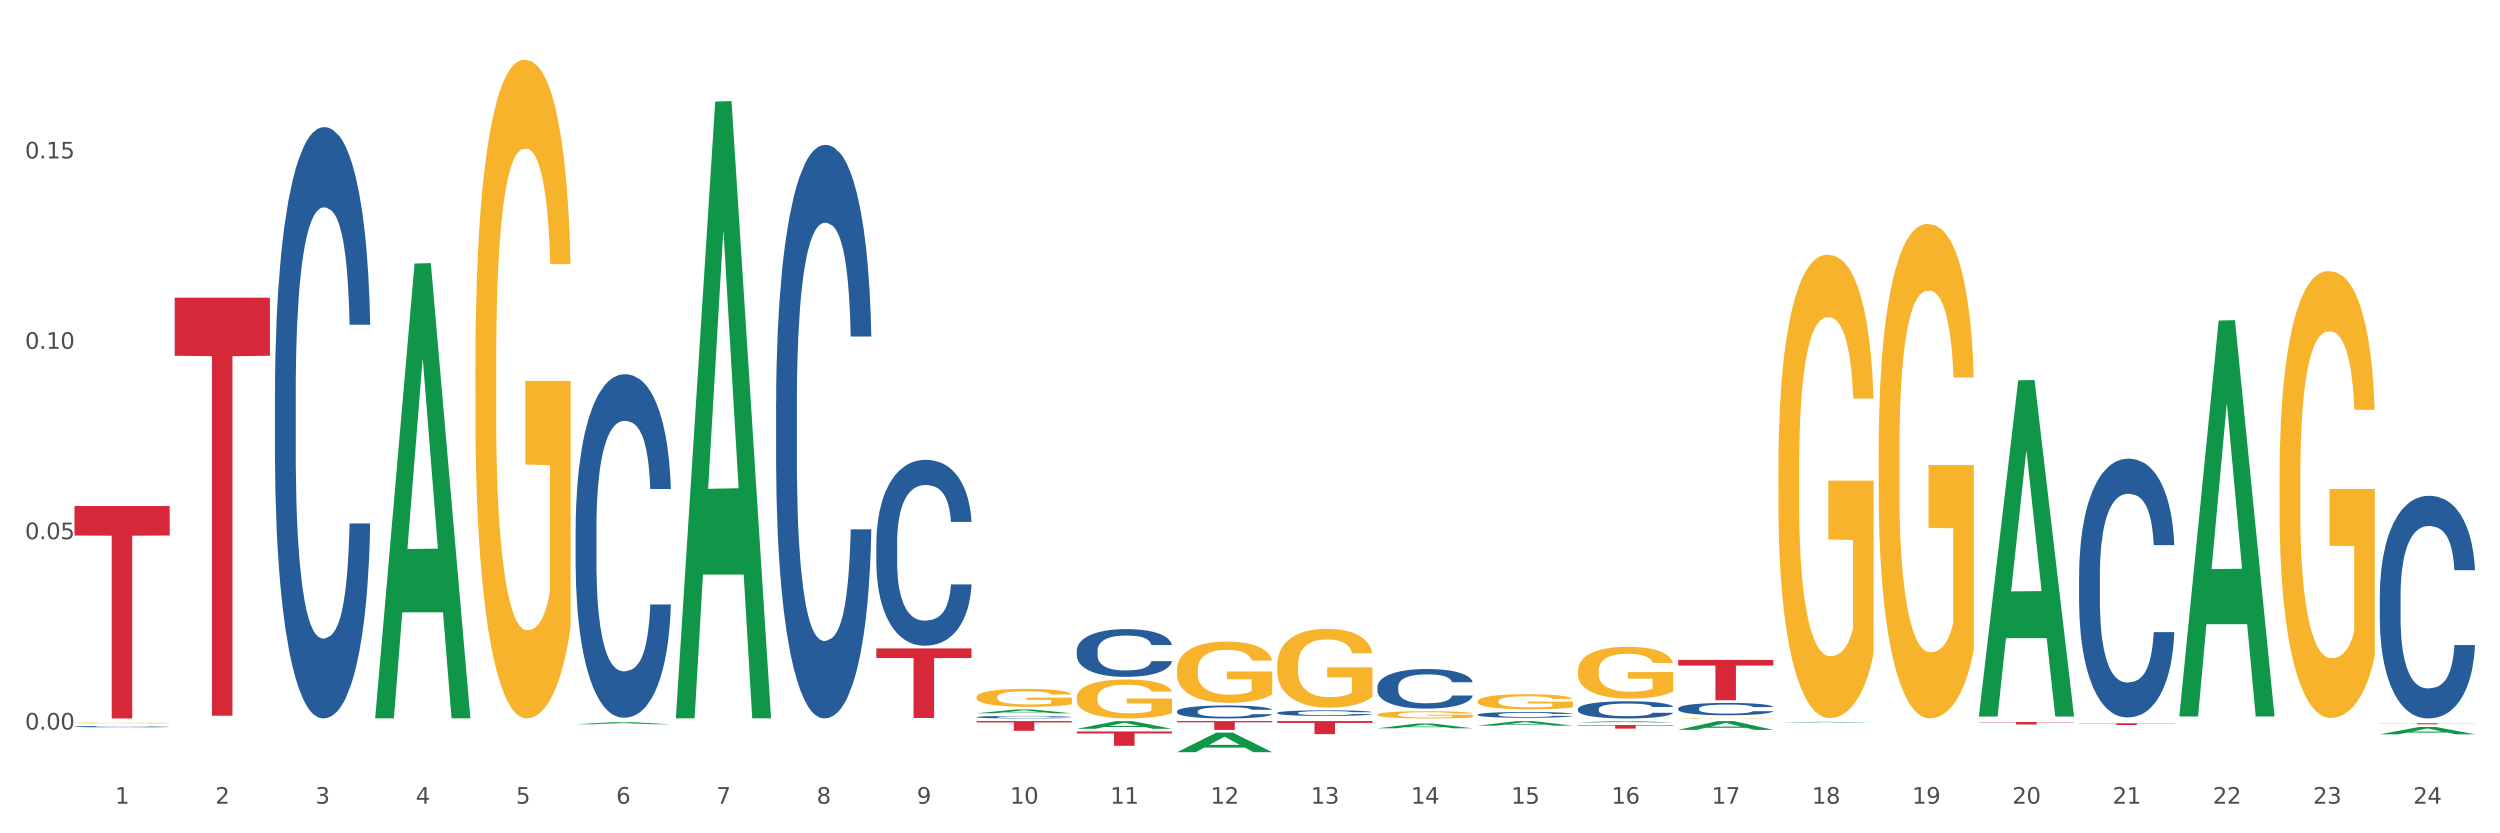 <?xml version="1.0" encoding="utf-8" standalone="no"?>
<!DOCTYPE svg PUBLIC "-//W3C//DTD SVG 1.1//EN"
  "http://www.w3.org/Graphics/SVG/1.1/DTD/svg11.dtd">
<svg xmlns:xlink="http://www.w3.org/1999/xlink" width="1080pt" height="360pt" viewBox="0 0 1080 360" xmlns="http://www.w3.org/2000/svg" version="1.1">
 <rect x="0" y="0" width="1080" height="360" fill="#333333" stroke="none"/>
 <defs>
  <style type="text/css">*{stroke-linejoin: round; stroke-linecap: butt}</style>
 </defs>
 <g id="figure_1">
  <g id="patch_1">
   <path d="M 0 360 
L 1080 360 
L 1080 0 
L 0 0 
z
" style="fill: #ffffff; stroke: #ffffff; stroke-linejoin: miter"/>
  </g>
  <g id="axes_1">
   <g id="matplotlib.axis_1">
    <g id="xtick_1">
     <g id="text_1">
      <!-- 1 -->
      <g style="fill: #4d4d4d" transform="translate(49.688 347.204) scale(0.096 -0.096)">
       <defs>
        <path id="DejaVuSans-31" d="M 794 531 
L 1825 531 
L 1825 4091 
L 703 3866 
L 703 4441 
L 1819 4666 
L 2450 4666 
L 2450 531 
L 3481 531 
L 3481 0 
L 794 0 
L 794 531 
z
" transform="scale(0.016)"/>
       </defs>
       <use xlink:href="#DejaVuSans-31"/>
      </g>
     </g>
    </g>
    <g id="xtick_2">
     <g id="text_2">
      <!-- 2 -->
      <g style="fill: #4d4d4d" transform="translate(92.988 347.204) scale(0.096 -0.096)">
       <defs>
        <path id="DejaVuSans-32" d="M 1228 531 
L 3431 531 
L 3431 0 
L 469 0 
L 469 531 
Q 828 903 1448 1529 
Q 2069 2156 2228 2338 
Q 2531 2678 2651 2914 
Q 2772 3150 2772 3378 
Q 2772 3750 2511 3984 
Q 2250 4219 1831 4219 
Q 1534 4219 1204 4116 
Q 875 4013 500 3803 
L 500 4441 
Q 881 4594 1212 4672 
Q 1544 4750 1819 4750 
Q 2544 4750 2975 4387 
Q 3406 4025 3406 3419 
Q 3406 3131 3298 2873 
Q 3191 2616 2906 2266 
Q 2828 2175 2409 1742 
Q 1991 1309 1228 531 
z
" transform="scale(0.016)"/>
       </defs>
       <use xlink:href="#DejaVuSans-32"/>
      </g>
     </g>
    </g>
    <g id="xtick_3">
     <g id="text_3">
      <!-- 3 -->
      <g style="fill: #4d4d4d" transform="translate(136.287 347.204) scale(0.096 -0.096)">
       <defs>
        <path id="DejaVuSans-33" d="M 2597 2516 
Q 3050 2419 3304 2112 
Q 3559 1806 3559 1356 
Q 3559 666 3084 287 
Q 2609 -91 1734 -91 
Q 1441 -91 1130 -33 
Q 819 25 488 141 
L 488 750 
Q 750 597 1062 519 
Q 1375 441 1716 441 
Q 2309 441 2620 675 
Q 2931 909 2931 1356 
Q 2931 1769 2642 2001 
Q 2353 2234 1838 2234 
L 1294 2234 
L 1294 2753 
L 1863 2753 
Q 2328 2753 2575 2939 
Q 2822 3125 2822 3475 
Q 2822 3834 2567 4026 
Q 2313 4219 1838 4219 
Q 1578 4219 1281 4162 
Q 984 4106 628 3988 
L 628 4550 
Q 988 4650 1302 4700 
Q 1616 4750 1894 4750 
Q 2613 4750 3031 4423 
Q 3450 4097 3450 3541 
Q 3450 3153 3228 2886 
Q 3006 2619 2597 2516 
z
" transform="scale(0.016)"/>
       </defs>
       <use xlink:href="#DejaVuSans-33"/>
      </g>
     </g>
    </g>
    <g id="xtick_4">
     <g id="text_4">
      <!-- 4 -->
      <g style="fill: #4d4d4d" transform="translate(179.587 347.204) scale(0.096 -0.096)">
       <defs>
        <path id="DejaVuSans-34" d="M 2419 4116 
L 825 1625 
L 2419 1625 
L 2419 4116 
z
M 2253 4666 
L 3047 4666 
L 3047 1625 
L 3713 1625 
L 3713 1100 
L 3047 1100 
L 3047 0 
L 2419 0 
L 2419 1100 
L 313 1100 
L 313 1709 
L 2253 4666 
z
" transform="scale(0.016)"/>
       </defs>
       <use xlink:href="#DejaVuSans-34"/>
      </g>
     </g>
    </g>
    <g id="xtick_5">
     <g id="text_5">
      <!-- 5 -->
      <g style="fill: #4d4d4d" transform="translate(222.887 347.204) scale(0.096 -0.096)">
       <defs>
        <path id="DejaVuSans-35" d="M 691 4666 
L 3169 4666 
L 3169 4134 
L 1269 4134 
L 1269 2991 
Q 1406 3038 1543 3061 
Q 1681 3084 1819 3084 
Q 2600 3084 3056 2656 
Q 3513 2228 3513 1497 
Q 3513 744 3044 326 
Q 2575 -91 1722 -91 
Q 1428 -91 1123 -41 
Q 819 9 494 109 
L 494 744 
Q 775 591 1075 516 
Q 1375 441 1709 441 
Q 2250 441 2565 725 
Q 2881 1009 2881 1497 
Q 2881 1984 2565 2268 
Q 2250 2553 1709 2553 
Q 1456 2553 1204 2497 
Q 953 2441 691 2322 
L 691 4666 
z
" transform="scale(0.016)"/>
       </defs>
       <use xlink:href="#DejaVuSans-35"/>
      </g>
     </g>
    </g>
    <g id="xtick_6">
     <g id="text_6">
      <!-- 6 -->
      <g style="fill: #4d4d4d" transform="translate(266.186 347.204) scale(0.096 -0.096)">
       <defs>
        <path id="DejaVuSans-36" d="M 2113 2584 
Q 1688 2584 1439 2293 
Q 1191 2003 1191 1497 
Q 1191 994 1439 701 
Q 1688 409 2113 409 
Q 2538 409 2786 701 
Q 3034 994 3034 1497 
Q 3034 2003 2786 2293 
Q 2538 2584 2113 2584 
z
M 3366 4563 
L 3366 3988 
Q 3128 4100 2886 4159 
Q 2644 4219 2406 4219 
Q 1781 4219 1451 3797 
Q 1122 3375 1075 2522 
Q 1259 2794 1537 2939 
Q 1816 3084 2150 3084 
Q 2853 3084 3261 2657 
Q 3669 2231 3669 1497 
Q 3669 778 3244 343 
Q 2819 -91 2113 -91 
Q 1303 -91 875 529 
Q 447 1150 447 2328 
Q 447 3434 972 4092 
Q 1497 4750 2381 4750 
Q 2619 4750 2861 4703 
Q 3103 4656 3366 4563 
z
" transform="scale(0.016)"/>
       </defs>
       <use xlink:href="#DejaVuSans-36"/>
      </g>
     </g>
    </g>
    <g id="xtick_7">
     <g id="text_7">
      <!-- 7 -->
      <g style="fill: #4d4d4d" transform="translate(309.486 347.204) scale(0.096 -0.096)">
       <defs>
        <path id="DejaVuSans-37" d="M 525 4666 
L 3525 4666 
L 3525 4397 
L 1831 0 
L 1172 0 
L 2766 4134 
L 525 4134 
L 525 4666 
z
" transform="scale(0.016)"/>
       </defs>
       <use xlink:href="#DejaVuSans-37"/>
      </g>
     </g>
    </g>
    <g id="xtick_8">
     <g id="text_8">
      <!-- 8 -->
      <g style="fill: #4d4d4d" transform="translate(352.785 347.204) scale(0.096 -0.096)">
       <defs>
        <path id="DejaVuSans-38" d="M 2034 2216 
Q 1584 2216 1326 1975 
Q 1069 1734 1069 1313 
Q 1069 891 1326 650 
Q 1584 409 2034 409 
Q 2484 409 2743 651 
Q 3003 894 3003 1313 
Q 3003 1734 2745 1975 
Q 2488 2216 2034 2216 
z
M 1403 2484 
Q 997 2584 770 2862 
Q 544 3141 544 3541 
Q 544 4100 942 4425 
Q 1341 4750 2034 4750 
Q 2731 4750 3128 4425 
Q 3525 4100 3525 3541 
Q 3525 3141 3298 2862 
Q 3072 2584 2669 2484 
Q 3125 2378 3379 2068 
Q 3634 1759 3634 1313 
Q 3634 634 3220 271 
Q 2806 -91 2034 -91 
Q 1263 -91 848 271 
Q 434 634 434 1313 
Q 434 1759 690 2068 
Q 947 2378 1403 2484 
z
M 1172 3481 
Q 1172 3119 1398 2916 
Q 1625 2713 2034 2713 
Q 2441 2713 2670 2916 
Q 2900 3119 2900 3481 
Q 2900 3844 2670 4047 
Q 2441 4250 2034 4250 
Q 1625 4250 1398 4047 
Q 1172 3844 1172 3481 
z
" transform="scale(0.016)"/>
       </defs>
       <use xlink:href="#DejaVuSans-38"/>
      </g>
     </g>
    </g>
    <g id="xtick_9">
     <g id="text_9">
      <!-- 9 -->
      <g style="fill: #4d4d4d" transform="translate(396.085 347.204) scale(0.096 -0.096)">
       <defs>
        <path id="DejaVuSans-39" d="M 703 97 
L 703 672 
Q 941 559 1184 500 
Q 1428 441 1663 441 
Q 2288 441 2617 861 
Q 2947 1281 2994 2138 
Q 2813 1869 2534 1725 
Q 2256 1581 1919 1581 
Q 1219 1581 811 2004 
Q 403 2428 403 3163 
Q 403 3881 828 4315 
Q 1253 4750 1959 4750 
Q 2769 4750 3195 4129 
Q 3622 3509 3622 2328 
Q 3622 1225 3098 567 
Q 2575 -91 1691 -91 
Q 1453 -91 1209 -44 
Q 966 3 703 97 
z
M 1959 2075 
Q 2384 2075 2632 2365 
Q 2881 2656 2881 3163 
Q 2881 3666 2632 3958 
Q 2384 4250 1959 4250 
Q 1534 4250 1286 3958 
Q 1038 3666 1038 3163 
Q 1038 2656 1286 2365 
Q 1534 2075 1959 2075 
z
" transform="scale(0.016)"/>
       </defs>
       <use xlink:href="#DejaVuSans-39"/>
      </g>
     </g>
    </g>
    <g id="xtick_10">
     <g id="text_10">
      <!-- 10 -->
      <g style="fill: #4d4d4d" transform="translate(436.331 347.204) scale(0.096 -0.096)">
       <defs>
        <path id="DejaVuSans-30" d="M 2034 4250 
Q 1547 4250 1301 3770 
Q 1056 3291 1056 2328 
Q 1056 1369 1301 889 
Q 1547 409 2034 409 
Q 2525 409 2770 889 
Q 3016 1369 3016 2328 
Q 3016 3291 2770 3770 
Q 2525 4250 2034 4250 
z
M 2034 4750 
Q 2819 4750 3233 4129 
Q 3647 3509 3647 2328 
Q 3647 1150 3233 529 
Q 2819 -91 2034 -91 
Q 1250 -91 836 529 
Q 422 1150 422 2328 
Q 422 3509 836 4129 
Q 1250 4750 2034 4750 
z
" transform="scale(0.016)"/>
       </defs>
       <use xlink:href="#DejaVuSans-31"/>
       <use xlink:href="#DejaVuSans-30" transform="translate(63.623 0)"/>
      </g>
     </g>
    </g>
    <g id="xtick_11">
     <g id="text_11">
      <!-- 11 -->
      <g style="fill: #4d4d4d" transform="translate(479.63 347.204) scale(0.096 -0.096)">
       <use xlink:href="#DejaVuSans-31"/>
       <use xlink:href="#DejaVuSans-31" transform="translate(63.623 0)"/>
      </g>
     </g>
    </g>
    <g id="xtick_12">
     <g id="text_12">
      <!-- 12 -->
      <g style="fill: #4d4d4d" transform="translate(522.93 347.204) scale(0.096 -0.096)">
       <use xlink:href="#DejaVuSans-31"/>
       <use xlink:href="#DejaVuSans-32" transform="translate(63.623 0)"/>
      </g>
     </g>
    </g>
    <g id="xtick_13">
     <g id="text_13">
      <!-- 13 -->
      <g style="fill: #4d4d4d" transform="translate(566.229 347.204) scale(0.096 -0.096)">
       <use xlink:href="#DejaVuSans-31"/>
       <use xlink:href="#DejaVuSans-33" transform="translate(63.623 0)"/>
      </g>
     </g>
    </g>
    <g id="xtick_14">
     <g id="text_14">
      <!-- 14 -->
      <g style="fill: #4d4d4d" transform="translate(609.529 347.204) scale(0.096 -0.096)">
       <use xlink:href="#DejaVuSans-31"/>
       <use xlink:href="#DejaVuSans-34" transform="translate(63.623 0)"/>
      </g>
     </g>
    </g>
    <g id="xtick_15">
     <g id="text_15">
      <!-- 15 -->
      <g style="fill: #4d4d4d" transform="translate(652.828 347.204) scale(0.096 -0.096)">
       <use xlink:href="#DejaVuSans-31"/>
       <use xlink:href="#DejaVuSans-35" transform="translate(63.623 0)"/>
      </g>
     </g>
    </g>
    <g id="xtick_16">
     <g id="text_16">
      <!-- 16 -->
      <g style="fill: #4d4d4d" transform="translate(696.128 347.204) scale(0.096 -0.096)">
       <use xlink:href="#DejaVuSans-31"/>
       <use xlink:href="#DejaVuSans-36" transform="translate(63.623 0)"/>
      </g>
     </g>
    </g>
    <g id="xtick_17">
     <g id="text_17">
      <!-- 17 -->
      <g style="fill: #4d4d4d" transform="translate(739.428 347.204) scale(0.096 -0.096)">
       <use xlink:href="#DejaVuSans-31"/>
       <use xlink:href="#DejaVuSans-37" transform="translate(63.623 0)"/>
      </g>
     </g>
    </g>
    <g id="xtick_18">
     <g id="text_18">
      <!-- 18 -->
      <g style="fill: #4d4d4d" transform="translate(782.727 347.204) scale(0.096 -0.096)">
       <use xlink:href="#DejaVuSans-31"/>
       <use xlink:href="#DejaVuSans-38" transform="translate(63.623 0)"/>
      </g>
     </g>
    </g>
    <g id="xtick_19">
     <g id="text_19">
      <!-- 19 -->
      <g style="fill: #4d4d4d" transform="translate(826.027 347.204) scale(0.096 -0.096)">
       <use xlink:href="#DejaVuSans-31"/>
       <use xlink:href="#DejaVuSans-39" transform="translate(63.623 0)"/>
      </g>
     </g>
    </g>
    <g id="xtick_20">
     <g id="text_20">
      <!-- 20 -->
      <g style="fill: #4d4d4d" transform="translate(869.326 347.204) scale(0.096 -0.096)">
       <use xlink:href="#DejaVuSans-32"/>
       <use xlink:href="#DejaVuSans-30" transform="translate(63.623 0)"/>
      </g>
     </g>
    </g>
    <g id="xtick_21">
     <g id="text_21">
      <!-- 21 -->
      <g style="fill: #4d4d4d" transform="translate(912.626 347.204) scale(0.096 -0.096)">
       <use xlink:href="#DejaVuSans-32"/>
       <use xlink:href="#DejaVuSans-31" transform="translate(63.623 0)"/>
      </g>
     </g>
    </g>
    <g id="xtick_22">
     <g id="text_22">
      <!-- 22 -->
      <g style="fill: #4d4d4d" transform="translate(955.926 347.204) scale(0.096 -0.096)">
       <use xlink:href="#DejaVuSans-32"/>
       <use xlink:href="#DejaVuSans-32" transform="translate(63.623 0)"/>
      </g>
     </g>
    </g>
    <g id="xtick_23">
     <g id="text_23">
      <!-- 23 -->
      <g style="fill: #4d4d4d" transform="translate(999.225 347.204) scale(0.096 -0.096)">
       <use xlink:href="#DejaVuSans-32"/>
       <use xlink:href="#DejaVuSans-33" transform="translate(63.623 0)"/>
      </g>
     </g>
    </g>
    <g id="xtick_24">
     <g id="text_24">
      <!-- 24 -->
      <g style="fill: #4d4d4d" transform="translate(1042.525 347.204) scale(0.096 -0.096)">
       <use xlink:href="#DejaVuSans-32"/>
       <use xlink:href="#DejaVuSans-34" transform="translate(63.623 0)"/>
      </g>
     </g>
    </g>
    <g id="xtick_25"/>
    <g id="xtick_26"/>
    <g id="xtick_27"/>
    <g id="xtick_28"/>
    <g id="xtick_29"/>
    <g id="xtick_30"/>
    <g id="xtick_31"/>
    <g id="xtick_32"/>
    <g id="xtick_33"/>
    <g id="xtick_34"/>
    <g id="xtick_35"/>
    <g id="xtick_36"/>
    <g id="xtick_37"/>
    <g id="xtick_38"/>
    <g id="xtick_39"/>
    <g id="xtick_40"/>
    <g id="xtick_41"/>
    <g id="xtick_42"/>
    <g id="xtick_43"/>
    <g id="xtick_44"/>
    <g id="xtick_45"/>
    <g id="xtick_46"/>
    <g id="xtick_47"/>
   </g>
   <g id="matplotlib.axis_2">
    <g id="ytick_1">
     <g id="text_25">
      <!-- 0.00 -->
      <g style="fill: #4d4d4d" transform="translate(10.8 315.163) scale(0.096 -0.096)">
       <defs>
        <path id="DejaVuSans-2e" d="M 684 794 
L 1344 794 
L 1344 0 
L 684 0 
L 684 794 
z
" transform="scale(0.016)"/>
       </defs>
       <use xlink:href="#DejaVuSans-30"/>
       <use xlink:href="#DejaVuSans-2e" transform="translate(63.623 0)"/>
       <use xlink:href="#DejaVuSans-30" transform="translate(95.41 0)"/>
       <use xlink:href="#DejaVuSans-30" transform="translate(159.033 0)"/>
      </g>
     </g>
    </g>
    <g id="ytick_2">
     <g id="text_26">
      <!-- 0.05 -->
      <g style="fill: #4d4d4d" transform="translate(10.8 232.925) scale(0.096 -0.096)">
       <use xlink:href="#DejaVuSans-30"/>
       <use xlink:href="#DejaVuSans-2e" transform="translate(63.623 0)"/>
       <use xlink:href="#DejaVuSans-30" transform="translate(95.41 0)"/>
       <use xlink:href="#DejaVuSans-35" transform="translate(159.033 0)"/>
      </g>
     </g>
    </g>
    <g id="ytick_3">
     <g id="text_27">
      <!-- 0.10 -->
      <g style="fill: #4d4d4d" transform="translate(10.8 150.688) scale(0.096 -0.096)">
       <use xlink:href="#DejaVuSans-30"/>
       <use xlink:href="#DejaVuSans-2e" transform="translate(63.623 0)"/>
       <use xlink:href="#DejaVuSans-31" transform="translate(95.41 0)"/>
       <use xlink:href="#DejaVuSans-30" transform="translate(159.033 0)"/>
      </g>
     </g>
    </g>
    <g id="ytick_4">
     <g id="text_28">
      <!-- 0.15 -->
      <g style="fill: #4d4d4d" transform="translate(10.8 68.45) scale(0.096 -0.096)">
       <use xlink:href="#DejaVuSans-30"/>
       <use xlink:href="#DejaVuSans-2e" transform="translate(63.623 0)"/>
       <use xlink:href="#DejaVuSans-31" transform="translate(95.41 0)"/>
       <use xlink:href="#DejaVuSans-35" transform="translate(159.033 0)"/>
      </g>
     </g>
    </g>
    <g id="ytick_5"/>
    <g id="ytick_6"/>
    <g id="ytick_7"/>
    <g id="ytick_8"/>
   </g>
   <g id="PolyCollection_1">
    <path d="M 162.074 309.936 
L 162.116 309.752 
L 179.079 113.848 
L 186.118 113.664 
L 203.208 310.306 
L 195.066 310.306 
L 191.377 264.515 
L 173.863 264.515 
L 173.736 265.253 
L 170.173 310.306 
L 162.074 310.306 
L 162.074 309.936 
L 176.068 237.188 
L 189.172 237.003 
L 182.683 155.577 
L 182.599 155.208 
L 182.514 155.762 
L 176.026 237.003 
L 176.068 237.188 
L 162.074 309.936 
z
" clip-path="url(#pef39650a23)" style="fill: #109648"/>
    <path d="M 465.171 315.985 
L 506.305 315.985 
L 506.305 316.845 
L 490.125 316.851 
L 490.125 322.174 
L 481.254 322.174 
L 481.254 316.851 
L 465.171 316.845 
L 465.171 315.991 
L 465.171 315.985 
z
" clip-path="url(#pef39650a23)" style="fill: #d62839"/>
    <path d="M 508.47 311.515 
L 549.605 311.515 
L 549.605 312.045 
L 533.424 312.049 
L 533.424 315.326 
L 524.554 315.326 
L 524.554 312.049 
L 508.47 312.045 
L 508.47 311.519 
L 508.47 311.515 
z
" clip-path="url(#pef39650a23)" style="fill: #d62839"/>
    <path d="M 551.77 311.515 
L 592.905 311.515 
L 592.905 312.299 
L 576.724 312.304 
L 576.724 317.151 
L 567.853 317.151 
L 567.853 312.304 
L 551.77 312.299 
L 551.77 311.521 
L 551.77 311.515 
z
" clip-path="url(#pef39650a23)" style="fill: #d62839"/>
    <path d="M 681.669 313.234 
L 722.803 313.234 
L 722.803 313.447 
L 706.622 313.448 
L 706.622 314.764 
L 697.752 314.764 
L 697.752 313.448 
L 681.669 313.447 
L 681.669 313.236 
L 681.669 313.234 
z
" clip-path="url(#pef39650a23)" style="fill: #d62839"/>
    <path d="M 724.968 285.104 
L 766.103 285.104 
L 766.103 287.523 
L 749.922 287.54 
L 749.922 302.513 
L 741.052 302.513 
L 741.052 287.54 
L 724.968 287.523 
L 724.968 285.121 
L 724.968 285.104 
z
" clip-path="url(#pef39650a23)" style="fill: #d62839"/>
    <path d="M 854.867 311.894 
L 896.002 311.894 
L 896.002 312.043 
L 879.821 312.044 
L 879.821 312.964 
L 870.951 312.964 
L 870.951 312.044 
L 854.867 312.043 
L 854.867 311.895 
L 854.867 311.894 
z
" clip-path="url(#pef39650a23)" style="fill: #d62839"/>
    <path d="M 898.167 312.443 
L 939.301 312.443 
L 939.301 312.55 
L 923.12 312.551 
L 923.12 313.218 
L 914.25 313.218 
L 914.25 312.551 
L 898.167 312.55 
L 898.167 312.443 
L 898.167 312.443 
z
" clip-path="url(#pef39650a23)" style="fill: #d62839"/>
    <path d="M 421.871 311.515 
L 463.006 311.515 
L 463.006 312.099 
L 446.825 312.103 
L 446.825 315.718 
L 437.955 315.718 
L 437.955 312.103 
L 421.871 312.099 
L 421.871 311.519 
L 421.871 311.515 
z
" clip-path="url(#pef39650a23)" style="fill: #d62839"/>
    <path d="M 1028.065 312.427 
L 1069.2 312.427 
L 1069.2 312.493 
L 1053.019 312.493 
L 1053.019 312.899 
L 1044.149 312.899 
L 1044.149 312.493 
L 1028.065 312.493 
L 1028.065 312.428 
L 1028.065 312.427 
z
" clip-path="url(#pef39650a23)" style="fill: #d62839"/>
    <path d="M 724.968 310.247 
L 725.017 310.247 
L 725.017 310.239 
L 725.114 310.232 
L 725.6 310.216 
L 726.328 310.203 
L 726.862 310.196 
L 727.397 310.19 
L 728.028 310.184 
L 728.805 310.178 
L 730.213 310.17 
L 731.088 310.165 
L 732.156 310.16 
L 734.099 310.154 
L 735.507 310.15 
L 736.964 310.147 
L 739.344 310.143 
L 740.898 310.141 
L 742.549 310.14 
L 744.54 310.139 
L 746.046 310.139 
L 749.348 310.139 
L 752.165 310.141 
L 753.525 310.143 
L 755.273 310.145 
L 756.196 310.147 
L 757.701 310.15 
L 759.255 310.155 
L 760.324 310.159 
L 761.926 310.166 
L 763.14 310.173 
L 764.257 310.182 
L 764.84 310.188 
L 765.277 310.194 
L 765.666 310.201 
L 766.054 310.211 
L 757.313 310.211 
L 756.973 310.204 
L 756.438 310.197 
L 755.661 310.19 
L 754.982 310.186 
L 753.816 310.18 
L 752.748 310.177 
L 751.631 310.174 
L 750.271 310.172 
L 749.202 310.171 
L 747.697 310.17 
L 744.734 310.171 
L 742.743 310.172 
L 741.383 310.174 
L 740.509 310.176 
L 739.732 310.178 
L 738.858 310.181 
L 737.838 310.186 
L 737.11 310.19 
L 736.381 310.195 
L 735.798 310.2 
L 735.264 310.206 
L 734.827 310.213 
L 734.487 310.219 
L 734.196 310.227 
L 733.953 310.241 
L 733.953 310.27 
L 734.05 310.277 
L 734.293 310.285 
L 734.584 310.292 
L 735.07 310.3 
L 735.507 310.305 
L 736.333 310.313 
L 737.255 310.319 
L 737.984 310.323 
L 738.712 310.327 
L 739.975 310.331 
L 741.383 310.335 
L 742.597 310.338 
L 744.249 310.34 
L 745.366 310.341 
L 746.337 310.341 
L 748.717 310.341 
L 750.416 310.34 
L 752.31 310.339 
L 753.767 310.337 
L 754.982 310.335 
L 756.341 310.331 
L 757.216 310.327 
L 757.216 310.283 
L 746.531 310.282 
L 746.531 310.253 
L 766.103 310.253 
L 766.103 310.34 
L 765.277 310.344 
L 764.355 310.348 
L 763.383 310.352 
L 761.926 310.356 
L 760.178 310.361 
L 758.624 310.364 
L 756.973 310.366 
L 755.03 310.369 
L 752.505 310.371 
L 750.951 310.372 
L 749.008 310.372 
L 746.725 310.372 
L 744.734 310.372 
L 742.792 310.371 
L 740.752 310.369 
L 738.761 310.366 
L 737.255 310.363 
L 735.75 310.36 
L 734.147 310.356 
L 732.884 310.351 
L 731.913 310.347 
L 730.845 310.343 
L 729.679 310.336 
L 728.805 310.33 
L 728.028 310.324 
L 727.202 310.317 
L 726.62 310.31 
L 726.037 310.302 
L 725.697 310.296 
L 725.308 310.286 
L 725.017 310.273 
L 724.968 310.247 
z
" clip-path="url(#pef39650a23)" style="fill: #f7b32b"/>
    <path d="M 681.669 289.765 
L 681.717 289.745 
L 681.717 289.01 
L 681.814 288.376 
L 682.3 286.844 
L 683.029 285.578 
L 683.563 284.904 
L 684.097 284.352 
L 684.728 283.801 
L 685.505 283.229 
L 686.914 282.391 
L 687.788 281.962 
L 688.856 281.513 
L 690.799 280.859 
L 692.207 280.492 
L 693.664 280.185 
L 696.044 279.818 
L 697.598 279.654 
L 699.249 279.532 
L 701.24 279.45 
L 702.746 279.43 
L 706.048 279.491 
L 708.865 279.675 
L 710.225 279.818 
L 711.973 280.063 
L 712.896 280.226 
L 714.402 280.553 
L 715.956 280.982 
L 717.024 281.35 
L 718.627 282.044 
L 719.841 282.739 
L 720.958 283.597 
L 721.541 284.189 
L 721.978 284.74 
L 722.366 285.374 
L 722.755 286.375 
L 714.013 286.375 
L 713.673 285.66 
L 713.139 284.986 
L 712.362 284.332 
L 711.682 283.923 
L 710.516 283.413 
L 709.448 283.086 
L 708.331 282.841 
L 706.971 282.637 
L 705.903 282.534 
L 704.397 282.453 
L 701.435 282.473 
L 699.444 282.637 
L 698.084 282.841 
L 697.21 283.025 
L 696.433 283.229 
L 695.558 283.515 
L 694.538 283.944 
L 693.81 284.332 
L 693.082 284.822 
L 692.499 285.312 
L 691.965 285.884 
L 691.527 286.497 
L 691.187 287.13 
L 690.896 287.907 
L 690.653 289.193 
L 690.653 291.992 
L 690.75 292.625 
L 690.993 293.463 
L 691.285 294.096 
L 691.77 294.852 
L 692.207 295.362 
L 693.033 296.098 
L 693.956 296.71 
L 694.684 297.098 
L 695.413 297.425 
L 696.675 297.875 
L 698.084 298.242 
L 699.298 298.467 
L 700.949 298.671 
L 702.066 298.753 
L 703.037 298.794 
L 705.417 298.794 
L 707.117 298.733 
L 709.011 298.59 
L 710.468 298.406 
L 711.682 298.181 
L 713.042 297.813 
L 713.916 297.466 
L 713.916 293.197 
L 703.232 293.177 
L 703.232 290.337 
L 722.803 290.337 
L 722.803 298.671 
L 721.978 299.1 
L 721.055 299.488 
L 720.084 299.836 
L 718.627 300.265 
L 716.878 300.673 
L 715.324 300.959 
L 713.673 301.204 
L 711.731 301.429 
L 709.205 301.633 
L 707.651 301.715 
L 705.708 301.776 
L 703.426 301.797 
L 701.435 301.756 
L 699.492 301.654 
L 697.452 301.47 
L 695.461 301.204 
L 693.956 300.939 
L 692.45 300.612 
L 690.848 300.183 
L 689.585 299.774 
L 688.614 299.407 
L 687.545 298.937 
L 686.38 298.324 
L 685.505 297.773 
L 684.728 297.201 
L 683.903 296.465 
L 683.32 295.832 
L 682.737 295.035 
L 682.397 294.443 
L 682.009 293.524 
L 681.717 292.237 
L 681.669 289.765 
z
" clip-path="url(#pef39650a23)" style="fill: #f7b32b"/>
    <path d="M 638.369 302.93 
L 638.418 302.924 
L 638.418 302.709 
L 638.515 302.525 
L 639 302.078 
L 639.729 301.708 
L 640.263 301.511 
L 640.797 301.35 
L 641.429 301.189 
L 642.206 301.022 
L 643.614 300.778 
L 644.488 300.653 
L 645.557 300.522 
L 647.499 300.331 
L 648.908 300.224 
L 650.365 300.134 
L 652.744 300.027 
L 654.298 299.979 
L 655.95 299.944 
L 657.941 299.92 
L 659.446 299.914 
L 662.749 299.932 
L 665.566 299.985 
L 666.925 300.027 
L 668.674 300.099 
L 669.596 300.146 
L 671.102 300.242 
L 672.656 300.367 
L 673.725 300.474 
L 675.327 300.677 
L 676.541 300.879 
L 677.658 301.13 
L 678.241 301.303 
L 678.678 301.464 
L 679.067 301.648 
L 679.455 301.94 
L 670.713 301.94 
L 670.374 301.732 
L 669.839 301.535 
L 669.062 301.344 
L 668.382 301.225 
L 667.217 301.076 
L 666.148 300.981 
L 665.031 300.909 
L 663.672 300.85 
L 662.603 300.82 
L 661.098 300.796 
L 658.135 300.802 
L 656.144 300.85 
L 654.784 300.909 
L 653.91 300.963 
L 653.133 301.022 
L 652.259 301.106 
L 651.239 301.231 
L 650.51 301.344 
L 649.782 301.487 
L 649.199 301.63 
L 648.665 301.797 
L 648.228 301.976 
L 647.888 302.161 
L 647.597 302.388 
L 647.354 302.763 
L 647.354 303.58 
L 647.451 303.764 
L 647.694 304.009 
L 647.985 304.194 
L 648.471 304.414 
L 648.908 304.563 
L 649.733 304.778 
L 650.656 304.957 
L 651.385 305.07 
L 652.113 305.165 
L 653.376 305.296 
L 654.784 305.404 
L 655.998 305.469 
L 657.649 305.529 
L 658.766 305.553 
L 659.738 305.565 
L 662.117 305.565 
L 663.817 305.547 
L 665.711 305.505 
L 667.168 305.451 
L 668.382 305.386 
L 669.742 305.279 
L 670.616 305.177 
L 670.616 303.931 
L 659.932 303.925 
L 659.932 303.097 
L 679.504 303.097 
L 679.504 305.529 
L 678.678 305.654 
L 677.755 305.767 
L 676.784 305.869 
L 675.327 305.994 
L 673.579 306.113 
L 672.025 306.197 
L 670.374 306.268 
L 668.431 306.334 
L 665.906 306.393 
L 664.351 306.417 
L 662.409 306.435 
L 660.126 306.441 
L 658.135 306.429 
L 656.193 306.399 
L 654.153 306.346 
L 652.162 306.268 
L 650.656 306.191 
L 649.151 306.095 
L 647.548 305.97 
L 646.285 305.851 
L 645.314 305.743 
L 644.246 305.606 
L 643.08 305.428 
L 642.206 305.267 
L 641.429 305.1 
L 640.603 304.885 
L 640.02 304.7 
L 639.438 304.468 
L 639.098 304.295 
L 638.709 304.027 
L 638.418 303.651 
L 638.369 302.93 
z
" clip-path="url(#pef39650a23)" style="fill: #f7b32b"/>
    <path d="M 595.07 308.698 
L 595.118 308.695 
L 595.118 308.593 
L 595.215 308.505 
L 595.701 308.292 
L 596.429 308.115 
L 596.964 308.021 
L 597.498 307.945 
L 598.129 307.868 
L 598.906 307.788 
L 600.315 307.672 
L 601.189 307.612 
L 602.257 307.55 
L 604.2 307.459 
L 605.608 307.407 
L 607.065 307.365 
L 609.445 307.314 
L 610.999 307.291 
L 612.65 307.274 
L 614.641 307.262 
L 616.147 307.26 
L 619.449 307.268 
L 622.266 307.294 
L 623.626 307.314 
L 625.374 307.348 
L 626.297 307.37 
L 627.802 307.416 
L 629.357 307.476 
L 630.425 307.527 
L 632.028 307.623 
L 633.242 307.72 
L 634.359 307.84 
L 634.941 307.922 
L 635.379 307.999 
L 635.767 308.087 
L 636.156 308.226 
L 627.414 308.226 
L 627.074 308.127 
L 626.54 308.033 
L 625.763 307.942 
L 625.083 307.885 
L 623.917 307.814 
L 622.849 307.768 
L 621.732 307.734 
L 620.372 307.706 
L 619.304 307.692 
L 617.798 307.68 
L 614.836 307.683 
L 612.844 307.706 
L 611.485 307.734 
L 610.61 307.76 
L 609.833 307.788 
L 608.959 307.828 
L 607.939 307.888 
L 607.211 307.942 
L 606.482 308.01 
L 605.9 308.078 
L 605.365 308.158 
L 604.928 308.243 
L 604.588 308.331 
L 604.297 308.439 
L 604.054 308.618 
L 604.054 309.008 
L 604.151 309.096 
L 604.394 309.213 
L 604.685 309.301 
L 605.171 309.406 
L 605.608 309.477 
L 606.434 309.579 
L 607.357 309.665 
L 608.085 309.719 
L 608.813 309.764 
L 610.076 309.827 
L 611.485 309.878 
L 612.699 309.909 
L 614.35 309.938 
L 615.467 309.949 
L 616.438 309.955 
L 618.818 309.955 
L 620.518 309.946 
L 622.412 309.926 
L 623.869 309.901 
L 625.083 309.869 
L 626.443 309.818 
L 627.317 309.77 
L 627.317 309.176 
L 616.632 309.173 
L 616.632 308.778 
L 636.204 308.778 
L 636.204 309.938 
L 635.379 309.997 
L 634.456 310.051 
L 633.485 310.1 
L 632.028 310.159 
L 630.279 310.216 
L 628.725 310.256 
L 627.074 310.29 
L 625.131 310.321 
L 622.606 310.35 
L 621.052 310.361 
L 619.109 310.37 
L 616.827 310.372 
L 614.836 310.367 
L 612.893 310.353 
L 610.853 310.327 
L 608.862 310.29 
L 607.357 310.253 
L 605.851 310.208 
L 604.248 310.148 
L 602.986 310.091 
L 602.014 310.04 
L 600.946 309.974 
L 599.78 309.889 
L 598.906 309.812 
L 598.129 309.733 
L 597.304 309.63 
L 596.721 309.542 
L 596.138 309.431 
L 595.798 309.349 
L 595.41 309.221 
L 595.118 309.042 
L 595.07 308.698 
z
" clip-path="url(#pef39650a23)" style="fill: #f7b32b"/>
    <path d="M 551.77 287.399 
L 551.819 287.368 
L 551.819 286.248 
L 551.916 285.284 
L 552.401 282.952 
L 553.13 281.023 
L 553.664 279.997 
L 554.198 279.158 
L 554.83 278.318 
L 555.607 277.447 
L 557.015 276.172 
L 557.889 275.519 
L 558.958 274.835 
L 560.9 273.84 
L 562.309 273.28 
L 563.766 272.813 
L 566.145 272.254 
L 567.699 272.005 
L 569.351 271.818 
L 571.342 271.694 
L 572.847 271.663 
L 576.15 271.756 
L 578.966 272.036 
L 580.326 272.254 
L 582.075 272.627 
L 582.997 272.876 
L 584.503 273.373 
L 586.057 274.026 
L 587.125 274.586 
L 588.728 275.643 
L 589.942 276.701 
L 591.059 278.007 
L 591.642 278.909 
L 592.079 279.748 
L 592.468 280.712 
L 592.856 282.236 
L 584.114 282.236 
L 583.774 281.148 
L 583.24 280.122 
L 582.463 279.126 
L 581.783 278.504 
L 580.618 277.727 
L 579.549 277.229 
L 578.432 276.856 
L 577.072 276.545 
L 576.004 276.39 
L 574.498 276.265 
L 571.536 276.296 
L 569.545 276.545 
L 568.185 276.856 
L 567.311 277.136 
L 566.534 277.447 
L 565.66 277.882 
L 564.64 278.536 
L 563.911 279.126 
L 563.183 279.873 
L 562.6 280.619 
L 562.066 281.49 
L 561.629 282.423 
L 561.289 283.387 
L 560.997 284.569 
L 560.755 286.528 
L 560.755 290.788 
L 560.852 291.752 
L 561.094 293.027 
L 561.386 293.992 
L 561.872 295.142 
L 562.309 295.92 
L 563.134 297.039 
L 564.057 297.972 
L 564.785 298.563 
L 565.514 299.061 
L 566.777 299.745 
L 568.185 300.305 
L 569.399 300.647 
L 571.05 300.958 
L 572.167 301.082 
L 573.139 301.144 
L 575.518 301.144 
L 577.218 301.051 
L 579.112 300.833 
L 580.569 300.553 
L 581.783 300.211 
L 583.143 299.651 
L 584.017 299.123 
L 584.017 292.623 
L 573.333 292.592 
L 573.333 288.269 
L 592.905 288.269 
L 592.905 300.958 
L 592.079 301.611 
L 591.156 302.202 
L 590.185 302.73 
L 588.728 303.383 
L 586.98 304.005 
L 585.426 304.441 
L 583.774 304.814 
L 581.832 305.156 
L 579.306 305.467 
L 577.752 305.591 
L 575.81 305.685 
L 573.527 305.716 
L 571.536 305.653 
L 569.593 305.498 
L 567.554 305.218 
L 565.562 304.814 
L 564.057 304.41 
L 562.551 303.912 
L 560.949 303.259 
L 559.686 302.637 
L 558.715 302.077 
L 557.646 301.362 
L 556.481 300.429 
L 555.607 299.589 
L 554.83 298.719 
L 554.004 297.599 
L 553.421 296.635 
L 552.838 295.422 
L 552.498 294.52 
L 552.11 293.121 
L 551.819 291.162 
L 551.77 287.399 
z
" clip-path="url(#pef39650a23)" style="fill: #f7b32b"/>
    <path d="M 508.47 289.403 
L 508.519 289.379 
L 508.519 288.51 
L 508.616 287.761 
L 509.102 285.949 
L 509.83 284.452 
L 510.364 283.655 
L 510.899 283.003 
L 511.53 282.351 
L 512.307 281.674 
L 513.715 280.684 
L 514.59 280.177 
L 515.658 279.645 
L 517.601 278.873 
L 519.009 278.438 
L 520.466 278.076 
L 522.846 277.641 
L 524.4 277.448 
L 526.051 277.303 
L 528.042 277.206 
L 529.548 277.182 
L 532.85 277.254 
L 535.667 277.472 
L 537.027 277.641 
L 538.775 277.931 
L 539.698 278.124 
L 541.203 278.51 
L 542.757 279.018 
L 543.826 279.452 
L 545.428 280.273 
L 546.643 281.095 
L 547.76 282.109 
L 548.342 282.809 
L 548.779 283.462 
L 549.168 284.21 
L 549.556 285.394 
L 540.815 285.394 
L 540.475 284.548 
L 539.941 283.751 
L 539.164 282.979 
L 538.484 282.496 
L 537.318 281.892 
L 536.25 281.505 
L 535.133 281.215 
L 533.773 280.974 
L 532.704 280.853 
L 531.199 280.757 
L 528.236 280.781 
L 526.245 280.974 
L 524.885 281.215 
L 524.011 281.433 
L 523.234 281.674 
L 522.36 282.012 
L 521.34 282.52 
L 520.612 282.979 
L 519.883 283.558 
L 519.3 284.138 
L 518.766 284.814 
L 518.329 285.539 
L 517.989 286.287 
L 517.698 287.205 
L 517.455 288.727 
L 517.455 292.036 
L 517.552 292.785 
L 517.795 293.775 
L 518.086 294.524 
L 518.572 295.417 
L 519.009 296.021 
L 519.835 296.891 
L 520.757 297.615 
L 521.486 298.074 
L 522.214 298.46 
L 523.477 298.992 
L 524.885 299.427 
L 526.1 299.692 
L 527.751 299.934 
L 528.868 300.03 
L 529.839 300.079 
L 532.219 300.079 
L 533.918 300.006 
L 535.813 299.837 
L 537.269 299.62 
L 538.484 299.354 
L 539.843 298.919 
L 540.718 298.509 
L 540.718 293.461 
L 530.033 293.437 
L 530.033 290.079 
L 549.605 290.079 
L 549.605 299.934 
L 548.779 300.441 
L 547.857 300.9 
L 546.885 301.31 
L 545.428 301.818 
L 543.68 302.301 
L 542.126 302.639 
L 540.475 302.929 
L 538.532 303.194 
L 536.007 303.436 
L 534.453 303.533 
L 532.51 303.605 
L 530.228 303.629 
L 528.236 303.581 
L 526.294 303.46 
L 524.254 303.243 
L 522.263 302.929 
L 520.757 302.615 
L 519.252 302.228 
L 517.649 301.721 
L 516.387 301.238 
L 515.415 300.803 
L 514.347 300.248 
L 513.181 299.523 
L 512.307 298.871 
L 511.53 298.195 
L 510.704 297.325 
L 510.122 296.577 
L 509.539 295.635 
L 509.199 294.934 
L 508.81 293.847 
L 508.519 292.326 
L 508.47 289.403 
z
" clip-path="url(#pef39650a23)" style="fill: #f7b32b"/>
    <path d="M 465.171 301.325 
L 465.219 301.31 
L 465.219 300.757 
L 465.317 300.281 
L 465.802 299.128 
L 466.531 298.176 
L 467.065 297.669 
L 467.599 297.254 
L 468.23 296.84 
L 469.007 296.41 
L 470.416 295.78 
L 471.29 295.457 
L 472.358 295.119 
L 474.301 294.628 
L 475.709 294.351 
L 477.166 294.121 
L 479.546 293.844 
L 481.1 293.722 
L 482.751 293.629 
L 484.743 293.568 
L 486.248 293.553 
L 489.55 293.599 
L 492.367 293.737 
L 493.727 293.844 
L 495.475 294.029 
L 496.398 294.152 
L 497.904 294.397 
L 499.458 294.72 
L 500.526 294.996 
L 502.129 295.519 
L 503.343 296.041 
L 504.46 296.686 
L 505.043 297.132 
L 505.48 297.546 
L 505.868 298.023 
L 506.257 298.775 
L 497.515 298.775 
L 497.175 298.238 
L 496.641 297.731 
L 495.864 297.239 
L 495.184 296.932 
L 494.018 296.548 
L 492.95 296.302 
L 491.833 296.118 
L 490.473 295.964 
L 489.405 295.887 
L 487.899 295.826 
L 484.937 295.841 
L 482.946 295.964 
L 481.586 296.118 
L 480.712 296.256 
L 479.935 296.41 
L 479.06 296.625 
L 478.041 296.947 
L 477.312 297.239 
L 476.584 297.608 
L 476.001 297.976 
L 475.467 298.407 
L 475.03 298.867 
L 474.69 299.344 
L 474.398 299.927 
L 474.155 300.895 
L 474.155 302.999 
L 474.252 303.476 
L 474.495 304.105 
L 474.787 304.582 
L 475.272 305.15 
L 475.709 305.534 
L 476.535 306.087 
L 477.458 306.548 
L 478.186 306.84 
L 478.915 307.085 
L 480.177 307.423 
L 481.586 307.7 
L 482.8 307.869 
L 484.451 308.022 
L 485.568 308.084 
L 486.539 308.114 
L 488.919 308.114 
L 490.619 308.068 
L 492.513 307.961 
L 493.97 307.823 
L 495.184 307.654 
L 496.544 307.377 
L 497.418 307.116 
L 497.418 303.906 
L 486.734 303.89 
L 486.734 301.755 
L 506.305 301.755 
L 506.305 308.022 
L 505.48 308.345 
L 504.557 308.637 
L 503.586 308.898 
L 502.129 309.22 
L 500.38 309.528 
L 498.826 309.743 
L 497.175 309.927 
L 495.233 310.096 
L 492.707 310.25 
L 491.153 310.311 
L 489.211 310.357 
L 486.928 310.372 
L 484.937 310.342 
L 482.994 310.265 
L 480.954 310.127 
L 478.963 309.927 
L 477.458 309.727 
L 475.952 309.482 
L 474.35 309.159 
L 473.087 308.852 
L 472.116 308.575 
L 471.047 308.222 
L 469.882 307.761 
L 469.007 307.346 
L 468.23 306.916 
L 467.405 306.363 
L 466.822 305.887 
L 466.239 305.288 
L 465.899 304.843 
L 465.511 304.151 
L 465.219 303.184 
L 465.171 301.325 
z
" clip-path="url(#pef39650a23)" style="fill: #f7b32b"/>
    <path d="M 768.268 202.532 
L 768.316 202.35 
L 768.316 195.766 
L 768.414 190.097 
L 768.899 176.382 
L 769.628 165.044 
L 770.162 159.009 
L 770.696 154.071 
L 771.327 149.134 
L 772.105 144.014 
L 773.513 136.516 
L 774.387 132.676 
L 775.456 128.652 
L 777.398 122.8 
L 778.807 119.509 
L 780.263 116.766 
L 782.643 113.474 
L 784.197 112.011 
L 785.848 110.914 
L 787.84 110.182 
L 789.345 109.999 
L 792.648 110.548 
L 795.464 112.194 
L 796.824 113.474 
L 798.572 115.668 
L 799.495 117.131 
L 801.001 120.057 
L 802.555 123.898 
L 803.623 127.189 
L 805.226 133.407 
L 806.44 139.625 
L 807.557 147.305 
L 808.14 152.609 
L 808.577 157.546 
L 808.965 163.215 
L 809.354 172.176 
L 800.612 172.176 
L 800.272 165.775 
L 799.738 159.74 
L 798.961 153.889 
L 798.281 150.231 
L 797.116 145.659 
L 796.047 142.733 
L 794.93 140.539 
L 793.57 138.71 
L 792.502 137.796 
L 790.996 137.064 
L 788.034 137.247 
L 786.043 138.71 
L 784.683 140.539 
L 783.809 142.185 
L 783.032 144.014 
L 782.158 146.574 
L 781.138 150.414 
L 780.409 153.889 
L 779.681 158.278 
L 779.098 162.666 
L 778.564 167.787 
L 778.127 173.273 
L 777.787 178.942 
L 777.495 185.891 
L 777.252 197.412 
L 777.252 222.465 
L 777.35 228.134 
L 777.592 235.632 
L 777.884 241.301 
L 778.369 248.067 
L 778.807 252.639 
L 779.632 259.223 
L 780.555 264.709 
L 781.283 268.183 
L 782.012 271.109 
L 783.275 275.132 
L 784.683 278.424 
L 785.897 280.436 
L 787.548 282.264 
L 788.665 282.996 
L 789.637 283.362 
L 792.016 283.362 
L 793.716 282.813 
L 795.61 281.533 
L 797.067 279.887 
L 798.281 277.875 
L 799.641 274.584 
L 800.515 271.475 
L 800.515 233.255 
L 789.831 233.072 
L 789.831 207.653 
L 809.403 207.653 
L 809.403 282.264 
L 808.577 286.105 
L 807.654 289.579 
L 806.683 292.688 
L 805.226 296.528 
L 803.478 300.186 
L 801.923 302.746 
L 800.272 304.94 
L 798.33 306.952 
L 795.804 308.781 
L 794.25 309.512 
L 792.308 310.061 
L 790.025 310.244 
L 788.034 309.878 
L 786.091 308.964 
L 784.052 307.318 
L 782.06 304.94 
L 780.555 302.563 
L 779.049 299.637 
L 777.447 295.797 
L 776.184 292.139 
L 775.213 288.848 
L 774.144 284.642 
L 772.979 279.156 
L 772.105 274.218 
L 771.327 269.098 
L 770.502 262.514 
L 769.919 256.845 
L 769.336 249.713 
L 768.996 244.41 
L 768.608 236.181 
L 768.316 224.66 
L 768.268 202.532 
z
" clip-path="url(#pef39650a23)" style="fill: #f7b32b"/>
    <path d="M 378.572 280.095 
L 419.706 280.095 
L 419.706 284.276 
L 403.525 284.305 
L 403.525 310.184 
L 394.655 310.184 
L 394.655 284.305 
L 378.572 284.276 
L 378.572 280.123 
L 378.572 280.095 
z
" clip-path="url(#pef39650a23)" style="fill: #d62839"/>
    <path d="M 32.175 218.585 
L 73.31 218.585 
L 73.31 231.34 
L 57.129 231.426 
L 57.129 310.372 
L 48.258 310.372 
L 48.258 231.426 
L 32.175 231.34 
L 32.175 218.671 
L 32.175 218.585 
z
" clip-path="url(#pef39650a23)" style="fill: #d62839"/>
    <path d="M 811.567 195.446 
L 811.616 195.251 
L 811.616 188.226 
L 811.713 182.177 
L 812.199 167.543 
L 812.927 155.446 
L 813.462 149.007 
L 813.996 143.738 
L 814.627 138.47 
L 815.404 133.007 
L 816.813 125.007 
L 817.687 120.909 
L 818.755 116.616 
L 820.698 110.373 
L 822.106 106.86 
L 823.563 103.933 
L 825.943 100.421 
L 827.497 98.86 
L 829.148 97.69 
L 831.139 96.909 
L 832.645 96.714 
L 835.947 97.299 
L 838.764 99.055 
L 840.124 100.421 
L 841.872 102.763 
L 842.795 104.324 
L 844.3 107.446 
L 845.854 111.543 
L 846.923 115.055 
L 848.525 121.69 
L 849.74 128.324 
L 850.857 136.519 
L 851.439 142.177 
L 851.876 147.446 
L 852.265 153.494 
L 852.654 163.055 
L 843.912 163.055 
L 843.572 156.226 
L 843.038 149.787 
L 842.261 143.543 
L 841.581 139.641 
L 840.415 134.763 
L 839.347 131.641 
L 838.23 129.299 
L 836.87 127.348 
L 835.801 126.373 
L 834.296 125.592 
L 831.333 125.787 
L 829.342 127.348 
L 827.982 129.299 
L 827.108 131.055 
L 826.331 133.007 
L 825.457 135.738 
L 824.437 139.836 
L 823.709 143.543 
L 822.98 148.226 
L 822.397 152.909 
L 821.863 158.372 
L 821.426 164.226 
L 821.086 170.275 
L 820.795 177.69 
L 820.552 189.982 
L 820.552 216.714 
L 820.649 222.763 
L 820.892 230.763 
L 821.183 236.811 
L 821.669 244.031 
L 822.106 248.909 
L 822.932 255.933 
L 823.854 261.787 
L 824.583 265.494 
L 825.311 268.616 
L 826.574 272.909 
L 827.982 276.421 
L 829.197 278.568 
L 830.848 280.519 
L 831.965 281.299 
L 832.936 281.69 
L 835.316 281.69 
L 837.016 281.104 
L 838.91 279.738 
L 840.367 277.982 
L 841.581 275.836 
L 842.941 272.324 
L 843.815 269.007 
L 843.815 228.226 
L 833.13 228.031 
L 833.13 200.909 
L 852.702 200.909 
L 852.702 280.519 
L 851.876 284.616 
L 850.954 288.324 
L 849.982 291.641 
L 848.525 295.738 
L 846.777 299.641 
L 845.223 302.372 
L 843.572 304.714 
L 841.629 306.86 
L 839.104 308.811 
L 837.55 309.592 
L 835.607 310.177 
L 833.325 310.372 
L 831.333 309.982 
L 829.391 309.007 
L 827.351 307.251 
L 825.36 304.714 
L 823.854 302.177 
L 822.349 299.055 
L 820.746 294.958 
L 819.484 291.055 
L 818.512 287.543 
L 817.444 283.055 
L 816.278 277.202 
L 815.404 271.933 
L 814.627 266.47 
L 813.801 259.446 
L 813.219 253.397 
L 812.636 245.787 
L 812.296 240.129 
L 811.907 231.348 
L 811.616 219.055 
L 811.567 195.446 
z
" clip-path="url(#pef39650a23)" style="fill: #f7b32b"/>
    <path d="M 1028.065 257.404 
L 1028.114 257.316 
L 1028.114 254.856 
L 1028.26 251.518 
L 1028.795 245.369 
L 1029.475 240.714 
L 1030.642 235.267 
L 1031.274 232.983 
L 1032.101 230.436 
L 1033.803 226.307 
L 1035.748 222.794 
L 1037.109 220.861 
L 1038.13 219.631 
L 1040.416 217.435 
L 1041.728 216.469 
L 1043.09 215.679 
L 1044.257 215.151 
L 1046.202 214.537 
L 1047.757 214.273 
L 1049.557 214.185 
L 1051.064 214.273 
L 1053.057 214.624 
L 1055.975 215.679 
L 1057.093 216.293 
L 1058.6 217.348 
L 1060.156 218.753 
L 1061.42 220.158 
L 1062.879 222.179 
L 1064.386 224.814 
L 1065.845 228.152 
L 1066.866 231.227 
L 1067.693 234.477 
L 1068.422 238.43 
L 1068.957 242.734 
L 1069.2 246.335 
L 1060.302 246.335 
L 1060.059 243.085 
L 1059.573 239.572 
L 1059.087 237.2 
L 1058.552 235.267 
L 1057.725 233.071 
L 1056.996 231.666 
L 1055.78 229.997 
L 1054.662 228.943 
L 1053.738 228.328 
L 1052.62 227.801 
L 1050.237 227.274 
L 1048.535 227.274 
L 1047.466 227.449 
L 1046.153 227.889 
L 1045.035 228.503 
L 1043.722 229.558 
L 1042.701 230.7 
L 1041.68 232.193 
L 1041.096 233.247 
L 1040.221 235.179 
L 1039.638 236.761 
L 1038.86 239.484 
L 1038.422 241.416 
L 1037.644 246.423 
L 1037.304 250.113 
L 1037.158 252.66 
L 1037.061 255.471 
L 1037.061 269.174 
L 1037.352 275.323 
L 1037.595 277.959 
L 1037.984 280.945 
L 1038.714 284.81 
L 1039.783 288.588 
L 1040.902 291.311 
L 1041.826 292.98 
L 1042.701 294.209 
L 1043.576 295.176 
L 1044.646 296.054 
L 1045.521 296.581 
L 1046.834 297.108 
L 1048.39 297.372 
L 1049.605 297.372 
L 1052.085 296.933 
L 1053.203 296.493 
L 1054.273 295.878 
L 1055.44 294.912 
L 1056.364 293.858 
L 1056.899 293.068 
L 1057.774 291.399 
L 1058.454 289.642 
L 1059.038 287.621 
L 1059.427 285.864 
L 1059.864 283.229 
L 1060.205 280.243 
L 1060.302 278.661 
L 1069.2 278.661 
L 1069.006 281.824 
L 1068.665 284.898 
L 1067.984 289.027 
L 1067.45 291.399 
L 1066.623 294.297 
L 1065.748 296.757 
L 1064.532 299.48 
L 1063.414 301.5 
L 1062.247 303.257 
L 1060.983 304.838 
L 1058.698 307.034 
L 1057.871 307.649 
L 1056.121 308.703 
L 1054.759 309.318 
L 1052.766 309.933 
L 1050.723 310.285 
L 1048.584 310.372 
L 1046.688 310.197 
L 1044.597 309.67 
L 1043.284 309.143 
L 1041.826 308.352 
L 1040.124 307.122 
L 1038.519 305.629 
L 1037.012 303.872 
L 1035.602 301.852 
L 1034.289 299.568 
L 1032.587 295.791 
L 1031.323 292.101 
L 1030.399 288.675 
L 1029.767 285.777 
L 1029.135 282.087 
L 1028.795 279.54 
L 1028.26 273.391 
L 1028.065 267.681 
L 1028.065 257.404 
z
" clip-path="url(#pef39650a23)" style="fill: #255c99"/>
    <path d="M 898.167 248.375 
L 898.215 248.273 
L 898.215 245.414 
L 898.361 241.535 
L 898.896 234.388 
L 899.577 228.977 
L 900.744 222.648 
L 901.376 219.993 
L 902.202 217.033 
L 903.904 212.234 
L 905.849 208.15 
L 907.21 205.904 
L 908.231 204.475 
L 910.517 201.923 
L 911.83 200.8 
L 913.191 199.881 
L 914.358 199.268 
L 916.303 198.554 
L 917.859 198.247 
L 919.658 198.145 
L 921.165 198.247 
L 923.159 198.656 
L 926.076 199.881 
L 927.194 200.596 
L 928.702 201.821 
L 930.257 203.454 
L 931.522 205.088 
L 932.98 207.436 
L 934.488 210.499 
L 935.946 214.378 
L 936.967 217.951 
L 937.794 221.729 
L 938.523 226.323 
L 939.058 231.326 
L 939.301 235.511 
L 930.403 235.511 
L 930.16 231.734 
L 929.674 227.65 
L 929.188 224.894 
L 928.653 222.648 
L 927.826 220.095 
L 927.097 218.462 
L 925.881 216.522 
L 924.763 215.297 
L 923.839 214.582 
L 922.721 213.97 
L 920.338 213.357 
L 918.637 213.357 
L 917.567 213.561 
L 916.254 214.072 
L 915.136 214.787 
L 913.823 216.012 
L 912.802 217.339 
L 911.781 219.074 
L 911.197 220.3 
L 910.322 222.546 
L 909.739 224.383 
L 908.961 227.548 
L 908.523 229.794 
L 907.745 235.614 
L 907.405 239.901 
L 907.259 242.862 
L 907.162 246.129 
L 907.162 262.056 
L 907.454 269.202 
L 907.697 272.265 
L 908.086 275.736 
L 908.815 280.228 
L 909.885 284.618 
L 911.003 287.783 
L 911.927 289.723 
L 912.802 291.152 
L 913.677 292.275 
L 914.747 293.296 
L 915.622 293.909 
L 916.935 294.521 
L 918.491 294.828 
L 919.706 294.828 
L 922.186 294.317 
L 923.304 293.807 
L 924.374 293.092 
L 925.541 291.969 
L 926.465 290.744 
L 927 289.825 
L 927.875 287.885 
L 928.556 285.843 
L 929.139 283.495 
L 929.528 281.453 
L 929.966 278.391 
L 930.306 274.919 
L 930.403 273.082 
L 939.301 273.082 
L 939.107 276.757 
L 938.766 280.33 
L 938.086 285.129 
L 937.551 287.885 
L 936.724 291.254 
L 935.849 294.113 
L 934.633 297.278 
L 933.515 299.626 
L 932.348 301.668 
L 931.084 303.506 
L 928.799 306.058 
L 927.972 306.773 
L 926.222 307.998 
L 924.86 308.712 
L 922.867 309.427 
L 920.825 309.835 
L 918.685 309.937 
L 916.789 309.733 
L 914.698 309.121 
L 913.385 308.508 
L 911.927 307.589 
L 910.225 306.16 
L 908.62 304.424 
L 907.113 302.383 
L 905.703 300.034 
L 904.39 297.38 
L 902.689 292.99 
L 901.424 288.702 
L 900.501 284.72 
L 899.868 281.351 
L 899.236 277.063 
L 898.896 274.103 
L 898.361 266.956 
L 898.167 260.32 
L 898.167 248.375 
z
" clip-path="url(#pef39650a23)" style="fill: #255c99"/>
    <path d="M 724.968 306.055 
L 725.017 306.05 
L 725.017 305.914 
L 725.163 305.729 
L 725.698 305.387 
L 726.378 305.129 
L 727.545 304.826 
L 728.177 304.7 
L 729.004 304.558 
L 730.706 304.329 
L 732.651 304.134 
L 734.012 304.027 
L 735.033 303.958 
L 737.318 303.837 
L 738.631 303.783 
L 739.993 303.739 
L 741.16 303.71 
L 743.104 303.676 
L 744.66 303.661 
L 746.459 303.656 
L 747.967 303.661 
L 749.96 303.681 
L 752.878 303.739 
L 753.996 303.773 
L 755.503 303.832 
L 757.059 303.91 
L 758.323 303.988 
L 759.782 304.1 
L 761.289 304.246 
L 762.748 304.431 
L 763.769 304.602 
L 764.596 304.783 
L 765.325 305.002 
L 765.86 305.241 
L 766.103 305.441 
L 757.205 305.441 
L 756.962 305.26 
L 756.476 305.065 
L 755.989 304.934 
L 755.455 304.826 
L 754.628 304.705 
L 753.899 304.627 
L 752.683 304.534 
L 751.565 304.475 
L 750.641 304.441 
L 749.523 304.412 
L 747.14 304.383 
L 745.438 304.383 
L 744.369 304.392 
L 743.056 304.417 
L 741.938 304.451 
L 740.625 304.509 
L 739.604 304.573 
L 738.583 304.656 
L 737.999 304.714 
L 737.124 304.822 
L 736.54 304.909 
L 735.763 305.061 
L 735.325 305.168 
L 734.547 305.446 
L 734.207 305.651 
L 734.061 305.792 
L 733.963 305.948 
L 733.963 306.709 
L 734.255 307.05 
L 734.498 307.196 
L 734.887 307.362 
L 735.617 307.577 
L 736.686 307.786 
L 737.805 307.938 
L 738.728 308.03 
L 739.604 308.098 
L 740.479 308.152 
L 741.549 308.201 
L 742.424 308.23 
L 743.737 308.259 
L 745.293 308.274 
L 746.508 308.274 
L 748.988 308.25 
L 750.106 308.225 
L 751.176 308.191 
L 752.343 308.137 
L 753.267 308.079 
L 753.801 308.035 
L 754.677 307.942 
L 755.357 307.845 
L 755.941 307.733 
L 756.33 307.635 
L 756.767 307.489 
L 757.108 307.323 
L 757.205 307.235 
L 766.103 307.235 
L 765.908 307.411 
L 765.568 307.582 
L 764.887 307.811 
L 764.353 307.942 
L 763.526 308.103 
L 762.651 308.24 
L 761.435 308.391 
L 760.317 308.503 
L 759.15 308.601 
L 757.886 308.688 
L 755.6 308.81 
L 754.774 308.845 
L 753.023 308.903 
L 751.662 308.937 
L 749.669 308.971 
L 747.626 308.991 
L 745.487 308.996 
L 743.591 308.986 
L 741.5 308.957 
L 740.187 308.927 
L 738.728 308.884 
L 737.027 308.815 
L 735.422 308.732 
L 733.915 308.635 
L 732.505 308.523 
L 731.192 308.396 
L 729.49 308.186 
L 728.226 307.981 
L 727.302 307.791 
L 726.67 307.63 
L 726.038 307.426 
L 725.698 307.284 
L 725.163 306.943 
L 724.968 306.626 
L 724.968 306.055 
z
" clip-path="url(#pef39650a23)" style="fill: #255c99"/>
    <path d="M 681.669 306.279 
L 681.717 306.272 
L 681.717 306.082 
L 681.863 305.824 
L 682.398 305.349 
L 683.079 304.99 
L 684.246 304.569 
L 684.878 304.392 
L 685.704 304.195 
L 687.406 303.876 
L 689.351 303.605 
L 690.713 303.455 
L 691.734 303.36 
L 694.019 303.191 
L 695.332 303.116 
L 696.693 303.055 
L 697.86 303.014 
L 699.805 302.967 
L 701.361 302.946 
L 703.16 302.94 
L 704.667 302.946 
L 706.661 302.973 
L 709.578 303.055 
L 710.696 303.102 
L 712.204 303.184 
L 713.76 303.293 
L 715.024 303.401 
L 716.482 303.557 
L 717.99 303.761 
L 719.448 304.019 
L 720.469 304.256 
L 721.296 304.508 
L 722.025 304.813 
L 722.56 305.146 
L 722.803 305.424 
L 713.905 305.424 
L 713.662 305.173 
L 713.176 304.901 
L 712.69 304.718 
L 712.155 304.569 
L 711.328 304.399 
L 710.599 304.29 
L 709.384 304.161 
L 708.265 304.08 
L 707.341 304.032 
L 706.223 303.992 
L 703.841 303.951 
L 702.139 303.951 
L 701.069 303.965 
L 699.756 303.998 
L 698.638 304.046 
L 697.325 304.127 
L 696.304 304.216 
L 695.283 304.331 
L 694.7 304.413 
L 693.824 304.562 
L 693.241 304.684 
L 692.463 304.895 
L 692.025 305.044 
L 691.247 305.431 
L 690.907 305.716 
L 690.761 305.913 
L 690.664 306.13 
L 690.664 307.189 
L 690.956 307.664 
L 691.199 307.868 
L 691.588 308.098 
L 692.317 308.397 
L 693.387 308.689 
L 694.505 308.899 
L 695.429 309.028 
L 696.304 309.123 
L 697.179 309.198 
L 698.249 309.266 
L 699.124 309.307 
L 700.437 309.347 
L 701.993 309.368 
L 703.208 309.368 
L 705.688 309.334 
L 706.807 309.3 
L 707.876 309.252 
L 709.043 309.178 
L 709.967 309.096 
L 710.502 309.035 
L 711.377 308.906 
L 712.058 308.77 
L 712.641 308.614 
L 713.03 308.479 
L 713.468 308.275 
L 713.808 308.044 
L 713.905 307.922 
L 722.803 307.922 
L 722.609 308.166 
L 722.268 308.404 
L 721.588 308.723 
L 721.053 308.906 
L 720.226 309.13 
L 719.351 309.32 
L 718.136 309.531 
L 717.017 309.687 
L 715.85 309.823 
L 714.586 309.945 
L 712.301 310.115 
L 711.474 310.162 
L 709.724 310.243 
L 708.362 310.291 
L 706.369 310.339 
L 704.327 310.366 
L 702.187 310.372 
L 700.291 310.359 
L 698.2 310.318 
L 696.888 310.277 
L 695.429 310.216 
L 693.727 310.121 
L 692.123 310.006 
L 690.615 309.87 
L 689.205 309.714 
L 687.892 309.538 
L 686.191 309.246 
L 684.926 308.961 
L 684.003 308.696 
L 683.371 308.472 
L 682.738 308.187 
L 682.398 307.99 
L 681.863 307.515 
L 681.669 307.073 
L 681.669 306.279 
z
" clip-path="url(#pef39650a23)" style="fill: #255c99"/>
    <path d="M 638.369 308.709 
L 638.418 308.707 
L 638.418 308.643 
L 638.564 308.556 
L 639.098 308.396 
L 639.779 308.275 
L 640.946 308.133 
L 641.578 308.073 
L 642.405 308.007 
L 644.107 307.9 
L 646.052 307.808 
L 647.413 307.758 
L 648.434 307.726 
L 650.719 307.669 
L 652.032 307.643 
L 653.393 307.623 
L 654.56 307.609 
L 656.505 307.593 
L 658.061 307.586 
L 659.86 307.584 
L 661.368 307.586 
L 663.361 307.595 
L 666.278 307.623 
L 667.397 307.639 
L 668.904 307.666 
L 670.46 307.703 
L 671.724 307.739 
L 673.183 307.792 
L 674.69 307.861 
L 676.149 307.948 
L 677.17 308.028 
L 677.996 308.112 
L 678.726 308.215 
L 679.261 308.327 
L 679.504 308.421 
L 670.606 308.421 
L 670.363 308.337 
L 669.877 308.245 
L 669.39 308.183 
L 668.855 308.133 
L 668.029 308.076 
L 667.3 308.039 
L 666.084 307.996 
L 664.966 307.968 
L 664.042 307.952 
L 662.923 307.939 
L 660.541 307.925 
L 658.839 307.925 
L 657.77 307.929 
L 656.457 307.941 
L 655.338 307.957 
L 654.026 307.984 
L 653.005 308.014 
L 651.983 308.053 
L 651.4 308.08 
L 650.525 308.131 
L 649.941 308.172 
L 649.163 308.243 
L 648.726 308.293 
L 647.948 308.424 
L 647.607 308.52 
L 647.462 308.586 
L 647.364 308.659 
L 647.364 309.016 
L 647.656 309.176 
L 647.899 309.245 
L 648.288 309.323 
L 649.017 309.423 
L 650.087 309.522 
L 651.205 309.593 
L 652.129 309.636 
L 653.005 309.668 
L 653.88 309.693 
L 654.949 309.716 
L 655.825 309.73 
L 657.137 309.744 
L 658.693 309.75 
L 659.909 309.75 
L 662.389 309.739 
L 663.507 309.728 
L 664.577 309.712 
L 665.744 309.686 
L 666.667 309.659 
L 667.202 309.638 
L 668.077 309.595 
L 668.758 309.549 
L 669.342 309.496 
L 669.731 309.451 
L 670.168 309.382 
L 670.509 309.304 
L 670.606 309.263 
L 679.504 309.263 
L 679.309 309.345 
L 678.969 309.426 
L 678.288 309.533 
L 677.753 309.595 
L 676.927 309.67 
L 676.052 309.734 
L 674.836 309.805 
L 673.718 309.858 
L 672.551 309.904 
L 671.287 309.945 
L 669.001 310.002 
L 668.175 310.018 
L 666.424 310.046 
L 665.063 310.062 
L 663.069 310.078 
L 661.027 310.087 
L 658.888 310.089 
L 656.992 310.084 
L 654.901 310.071 
L 653.588 310.057 
L 652.129 310.036 
L 650.428 310.004 
L 648.823 309.965 
L 647.316 309.92 
L 645.906 309.867 
L 644.593 309.808 
L 642.891 309.709 
L 641.627 309.613 
L 640.703 309.524 
L 640.071 309.448 
L 639.439 309.352 
L 639.098 309.286 
L 638.564 309.126 
L 638.369 308.977 
L 638.369 308.709 
z
" clip-path="url(#pef39650a23)" style="fill: #255c99"/>
    <path d="M 595.07 296.699 
L 595.118 296.684 
L 595.118 296.246 
L 595.264 295.653 
L 595.799 294.56 
L 596.48 293.732 
L 597.647 292.764 
L 598.279 292.358 
L 599.105 291.905 
L 600.807 291.171 
L 602.752 290.546 
L 604.113 290.203 
L 605.134 289.984 
L 607.42 289.593 
L 608.732 289.422 
L 610.094 289.281 
L 611.261 289.187 
L 613.206 289.078 
L 614.762 289.031 
L 616.561 289.016 
L 618.068 289.031 
L 620.062 289.094 
L 622.979 289.281 
L 624.097 289.39 
L 625.604 289.578 
L 627.16 289.828 
L 628.425 290.078 
L 629.883 290.437 
L 631.391 290.905 
L 632.849 291.499 
L 633.87 292.045 
L 634.697 292.623 
L 635.426 293.326 
L 635.961 294.091 
L 636.204 294.732 
L 627.306 294.732 
L 627.063 294.154 
L 626.577 293.529 
L 626.091 293.107 
L 625.556 292.764 
L 624.729 292.373 
L 624 292.123 
L 622.784 291.827 
L 621.666 291.639 
L 620.742 291.53 
L 619.624 291.436 
L 617.241 291.343 
L 615.54 291.343 
L 614.47 291.374 
L 613.157 291.452 
L 612.039 291.561 
L 610.726 291.749 
L 609.705 291.952 
L 608.684 292.217 
L 608.1 292.405 
L 607.225 292.748 
L 606.642 293.029 
L 605.864 293.513 
L 605.426 293.857 
L 604.648 294.747 
L 604.308 295.403 
L 604.162 295.856 
L 604.065 296.356 
L 604.065 298.792 
L 604.356 299.885 
L 604.6 300.354 
L 604.989 300.885 
L 605.718 301.572 
L 606.788 302.243 
L 607.906 302.728 
L 608.83 303.024 
L 609.705 303.243 
L 610.58 303.415 
L 611.65 303.571 
L 612.525 303.665 
L 613.838 303.758 
L 615.394 303.805 
L 616.609 303.805 
L 619.089 303.727 
L 620.207 303.649 
L 621.277 303.54 
L 622.444 303.368 
L 623.368 303.181 
L 623.903 303.04 
L 624.778 302.743 
L 625.459 302.431 
L 626.042 302.072 
L 626.431 301.759 
L 626.869 301.291 
L 627.209 300.76 
L 627.306 300.479 
L 636.204 300.479 
L 636.01 301.041 
L 635.669 301.588 
L 634.989 302.322 
L 634.454 302.743 
L 633.627 303.259 
L 632.752 303.696 
L 631.536 304.18 
L 630.418 304.539 
L 629.251 304.852 
L 627.987 305.133 
L 625.702 305.523 
L 624.875 305.632 
L 623.125 305.82 
L 621.763 305.929 
L 619.77 306.038 
L 617.728 306.101 
L 615.588 306.117 
L 613.692 306.085 
L 611.601 305.992 
L 610.288 305.898 
L 608.83 305.757 
L 607.128 305.539 
L 605.523 305.273 
L 604.016 304.961 
L 602.606 304.602 
L 601.293 304.196 
L 599.591 303.524 
L 598.327 302.868 
L 597.403 302.259 
L 596.771 301.744 
L 596.139 301.088 
L 595.799 300.635 
L 595.264 299.542 
L 595.07 298.527 
L 595.07 296.699 
z
" clip-path="url(#pef39650a23)" style="fill: #255c99"/>
    <path d="M 551.77 307.95 
L 551.819 307.948 
L 551.819 307.886 
L 551.964 307.801 
L 552.499 307.646 
L 553.18 307.529 
L 554.347 307.391 
L 554.979 307.333 
L 555.806 307.269 
L 557.507 307.165 
L 559.452 307.076 
L 560.814 307.027 
L 561.835 306.996 
L 564.12 306.941 
L 565.433 306.916 
L 566.794 306.896 
L 567.961 306.883 
L 569.906 306.868 
L 571.462 306.861 
L 573.261 306.859 
L 574.768 306.861 
L 576.762 306.87 
L 579.679 306.896 
L 580.798 306.912 
L 582.305 306.939 
L 583.861 306.974 
L 585.125 307.01 
L 586.584 307.061 
L 588.091 307.127 
L 589.55 307.211 
L 590.571 307.289 
L 591.397 307.371 
L 592.127 307.471 
L 592.661 307.58 
L 592.905 307.67 
L 584.007 307.67 
L 583.764 307.588 
L 583.277 307.5 
L 582.791 307.44 
L 582.256 307.391 
L 581.43 307.336 
L 580.7 307.3 
L 579.485 307.258 
L 578.366 307.231 
L 577.443 307.216 
L 576.324 307.202 
L 573.942 307.189 
L 572.24 307.189 
L 571.17 307.194 
L 569.858 307.205 
L 568.739 307.22 
L 567.426 307.247 
L 566.405 307.276 
L 565.384 307.313 
L 564.801 307.34 
L 563.926 307.389 
L 563.342 307.429 
L 562.564 307.497 
L 562.127 307.546 
L 561.349 307.673 
L 561.008 307.766 
L 560.862 307.83 
L 560.765 307.901 
L 560.765 308.247 
L 561.057 308.402 
L 561.3 308.469 
L 561.689 308.544 
L 562.418 308.642 
L 563.488 308.737 
L 564.606 308.806 
L 565.53 308.848 
L 566.405 308.879 
L 567.281 308.904 
L 568.35 308.926 
L 569.225 308.939 
L 570.538 308.952 
L 572.094 308.959 
L 573.31 308.959 
L 575.789 308.948 
L 576.908 308.937 
L 577.977 308.921 
L 579.144 308.897 
L 580.068 308.87 
L 580.603 308.85 
L 581.478 308.808 
L 582.159 308.764 
L 582.742 308.713 
L 583.131 308.669 
L 583.569 308.602 
L 583.909 308.527 
L 584.007 308.487 
L 592.905 308.487 
L 592.71 308.567 
L 592.37 308.644 
L 591.689 308.748 
L 591.154 308.808 
L 590.328 308.881 
L 589.452 308.944 
L 588.237 309.012 
L 587.119 309.063 
L 585.952 309.108 
L 584.687 309.148 
L 582.402 309.203 
L 581.576 309.219 
L 579.825 309.245 
L 578.464 309.261 
L 576.47 309.276 
L 574.428 309.285 
L 572.289 309.287 
L 570.392 309.283 
L 568.302 309.27 
L 566.989 309.256 
L 565.53 309.236 
L 563.828 309.205 
L 562.224 309.168 
L 560.717 309.123 
L 559.306 309.072 
L 557.994 309.015 
L 556.292 308.919 
L 555.028 308.826 
L 554.104 308.74 
L 553.472 308.666 
L 552.84 308.573 
L 552.499 308.509 
L 551.964 308.354 
L 551.77 308.209 
L 551.77 307.95 
z
" clip-path="url(#pef39650a23)" style="fill: #255c99"/>
    <path d="M 508.47 307.288 
L 508.519 307.283 
L 508.519 307.14 
L 508.665 306.946 
L 509.2 306.588 
L 509.88 306.317 
L 511.047 306 
L 511.679 305.867 
L 512.506 305.718 
L 514.208 305.478 
L 516.153 305.273 
L 517.514 305.161 
L 518.535 305.089 
L 520.821 304.961 
L 522.133 304.905 
L 523.495 304.859 
L 524.662 304.828 
L 526.607 304.793 
L 528.163 304.777 
L 529.962 304.772 
L 531.469 304.777 
L 533.462 304.798 
L 536.38 304.859 
L 537.498 304.895 
L 539.005 304.956 
L 540.561 305.038 
L 541.825 305.12 
L 543.284 305.238 
L 544.791 305.391 
L 546.25 305.585 
L 547.271 305.764 
L 548.098 305.954 
L 548.827 306.184 
L 549.362 306.434 
L 549.605 306.644 
L 540.707 306.644 
L 540.464 306.455 
L 539.978 306.25 
L 539.492 306.112 
L 538.957 306 
L 538.13 305.872 
L 537.401 305.79 
L 536.185 305.693 
L 535.067 305.631 
L 534.143 305.596 
L 533.025 305.565 
L 530.642 305.534 
L 528.94 305.534 
L 527.871 305.544 
L 526.558 305.57 
L 525.44 305.606 
L 524.127 305.667 
L 523.106 305.734 
L 522.085 305.821 
L 521.501 305.882 
L 520.626 305.995 
L 520.043 306.087 
L 519.265 306.245 
L 518.827 306.358 
L 518.049 306.649 
L 517.709 306.864 
L 517.563 307.012 
L 517.466 307.176 
L 517.466 307.974 
L 517.757 308.332 
L 518 308.485 
L 518.389 308.659 
L 519.119 308.884 
L 520.188 309.104 
L 521.307 309.263 
L 522.231 309.36 
L 523.106 309.431 
L 523.981 309.488 
L 525.051 309.539 
L 525.926 309.569 
L 527.239 309.6 
L 528.795 309.616 
L 530.01 309.616 
L 532.49 309.59 
L 533.608 309.564 
L 534.678 309.529 
L 535.845 309.472 
L 536.769 309.411 
L 537.304 309.365 
L 538.179 309.268 
L 538.859 309.165 
L 539.443 309.048 
L 539.832 308.946 
L 540.269 308.792 
L 540.61 308.618 
L 540.707 308.526 
L 549.605 308.526 
L 549.411 308.71 
L 549.07 308.889 
L 548.389 309.13 
L 547.855 309.268 
L 547.028 309.437 
L 546.153 309.58 
L 544.937 309.738 
L 543.819 309.856 
L 542.652 309.958 
L 541.388 310.05 
L 539.103 310.178 
L 538.276 310.214 
L 536.526 310.275 
L 535.164 310.311 
L 533.171 310.347 
L 531.128 310.367 
L 528.989 310.372 
L 527.093 310.362 
L 525.002 310.332 
L 523.689 310.301 
L 522.231 310.255 
L 520.529 310.183 
L 518.924 310.096 
L 517.417 309.994 
L 516.007 309.876 
L 514.694 309.743 
L 512.992 309.523 
L 511.728 309.309 
L 510.804 309.109 
L 510.172 308.94 
L 509.54 308.726 
L 509.2 308.577 
L 508.665 308.219 
L 508.47 307.887 
L 508.47 307.288 
z
" clip-path="url(#pef39650a23)" style="fill: #255c99"/>
    <path d="M 465.171 281.043 
L 465.219 281.024 
L 465.219 280.496 
L 465.365 279.78 
L 465.9 278.46 
L 466.581 277.461 
L 467.748 276.292 
L 468.38 275.802 
L 469.206 275.255 
L 470.908 274.369 
L 472.853 273.615 
L 474.215 273.201 
L 475.236 272.937 
L 477.521 272.466 
L 478.834 272.258 
L 480.195 272.088 
L 481.362 271.975 
L 483.307 271.843 
L 484.863 271.787 
L 486.662 271.768 
L 488.169 271.787 
L 490.163 271.862 
L 493.08 272.088 
L 494.198 272.22 
L 495.706 272.447 
L 497.262 272.748 
L 498.526 273.05 
L 499.985 273.483 
L 501.492 274.049 
L 502.95 274.765 
L 503.972 275.425 
L 504.798 276.123 
L 505.527 276.971 
L 506.062 277.895 
L 506.305 278.667 
L 497.408 278.667 
L 497.164 277.97 
L 496.678 277.216 
L 496.192 276.707 
L 495.657 276.292 
L 494.831 275.821 
L 494.101 275.519 
L 492.886 275.161 
L 491.767 274.935 
L 490.843 274.803 
L 489.725 274.69 
L 487.343 274.577 
L 485.641 274.577 
L 484.571 274.614 
L 483.258 274.709 
L 482.14 274.841 
L 480.827 275.067 
L 479.806 275.312 
L 478.785 275.632 
L 478.202 275.859 
L 477.326 276.273 
L 476.743 276.613 
L 475.965 277.197 
L 475.527 277.612 
L 474.749 278.686 
L 474.409 279.478 
L 474.263 280.025 
L 474.166 280.628 
L 474.166 283.569 
L 474.458 284.888 
L 474.701 285.454 
L 475.09 286.095 
L 475.819 286.924 
L 476.889 287.735 
L 478.007 288.319 
L 478.931 288.677 
L 479.806 288.941 
L 480.681 289.148 
L 481.751 289.337 
L 482.626 289.45 
L 483.939 289.563 
L 485.495 289.62 
L 486.711 289.62 
L 489.19 289.525 
L 490.309 289.431 
L 491.378 289.299 
L 492.545 289.092 
L 493.469 288.866 
L 494.004 288.696 
L 494.879 288.338 
L 495.56 287.961 
L 496.143 287.527 
L 496.532 287.15 
L 496.97 286.585 
L 497.31 285.944 
L 497.408 285.604 
L 506.305 285.604 
L 506.111 286.283 
L 505.771 286.943 
L 505.09 287.829 
L 504.555 288.338 
L 503.728 288.96 
L 502.853 289.488 
L 501.638 290.072 
L 500.519 290.506 
L 499.352 290.883 
L 498.088 291.222 
L 495.803 291.693 
L 494.976 291.825 
L 493.226 292.051 
L 491.865 292.183 
L 489.871 292.315 
L 487.829 292.391 
L 485.69 292.41 
L 483.793 292.372 
L 481.702 292.259 
L 480.39 292.146 
L 478.931 291.976 
L 477.229 291.712 
L 475.625 291.392 
L 474.117 291.015 
L 472.707 290.581 
L 471.394 290.091 
L 469.693 289.28 
L 468.429 288.489 
L 467.505 287.753 
L 466.873 287.131 
L 466.241 286.34 
L 465.9 285.793 
L 465.365 284.473 
L 465.171 283.248 
L 465.171 281.043 
z
" clip-path="url(#pef39650a23)" style="fill: #255c99"/>
    <path d="M 421.871 309.767 
L 421.92 309.766 
L 421.92 309.737 
L 422.066 309.699 
L 422.601 309.629 
L 423.281 309.576 
L 424.448 309.513 
L 425.08 309.487 
L 425.907 309.458 
L 427.609 309.411 
L 429.554 309.371 
L 430.915 309.349 
L 431.936 309.335 
L 434.221 309.309 
L 435.534 309.298 
L 436.896 309.289 
L 438.063 309.283 
L 440.007 309.276 
L 441.563 309.273 
L 443.362 309.272 
L 444.87 309.273 
L 446.863 309.277 
L 449.781 309.289 
L 450.899 309.296 
L 452.406 309.308 
L 453.962 309.324 
L 455.226 309.341 
L 456.685 309.364 
L 458.192 309.394 
L 459.651 309.432 
L 460.672 309.467 
L 461.499 309.504 
L 462.228 309.55 
L 462.763 309.599 
L 463.006 309.64 
L 454.108 309.64 
L 453.865 309.603 
L 453.379 309.563 
L 452.892 309.535 
L 452.358 309.513 
L 451.531 309.488 
L 450.802 309.472 
L 449.586 309.453 
L 448.468 309.441 
L 447.544 309.434 
L 446.426 309.428 
L 444.043 309.422 
L 442.341 309.422 
L 441.272 309.424 
L 439.959 309.429 
L 438.84 309.436 
L 437.528 309.448 
L 436.507 309.461 
L 435.486 309.478 
L 434.902 309.49 
L 434.027 309.512 
L 433.443 309.53 
L 432.665 309.562 
L 432.228 309.584 
L 431.45 309.641 
L 431.11 309.683 
L 430.964 309.712 
L 430.866 309.744 
L 430.866 309.901 
L 431.158 309.972 
L 431.401 310.002 
L 431.79 310.036 
L 432.52 310.08 
L 433.589 310.123 
L 434.708 310.154 
L 435.631 310.174 
L 436.507 310.188 
L 437.382 310.199 
L 438.452 310.209 
L 439.327 310.215 
L 440.64 310.221 
L 442.195 310.224 
L 443.411 310.224 
L 445.891 310.219 
L 447.009 310.214 
L 448.079 310.207 
L 449.246 310.196 
L 450.17 310.184 
L 450.704 310.175 
L 451.58 310.155 
L 452.26 310.135 
L 452.844 310.112 
L 453.233 310.092 
L 453.67 310.062 
L 454.011 310.028 
L 454.108 310.01 
L 463.006 310.01 
L 462.811 310.046 
L 462.471 310.081 
L 461.79 310.128 
L 461.255 310.155 
L 460.429 310.189 
L 459.554 310.217 
L 458.338 310.248 
L 457.22 310.271 
L 456.053 310.291 
L 454.789 310.309 
L 452.503 310.334 
L 451.677 310.341 
L 449.926 310.353 
L 448.565 310.36 
L 446.571 310.367 
L 444.529 310.371 
L 442.39 310.372 
L 440.494 310.37 
L 438.403 310.364 
L 437.09 310.358 
L 435.631 310.349 
L 433.93 310.335 
L 432.325 310.318 
L 430.818 310.298 
L 429.408 310.275 
L 428.095 310.249 
L 426.393 310.206 
L 425.129 310.163 
L 424.205 310.124 
L 423.573 310.091 
L 422.941 310.049 
L 422.601 310.02 
L 422.066 309.949 
L 421.871 309.884 
L 421.871 309.767 
z
" clip-path="url(#pef39650a23)" style="fill: #255c99"/>
    <path d="M 378.572 234.722 
L 378.62 234.649 
L 378.62 232.595 
L 378.766 229.808 
L 379.301 224.673 
L 379.982 220.786 
L 381.149 216.238 
L 381.781 214.331 
L 382.607 212.204 
L 384.309 208.757 
L 386.254 205.823 
L 387.615 204.209 
L 388.637 203.182 
L 390.922 201.348 
L 392.235 200.541 
L 393.596 199.881 
L 394.763 199.441 
L 396.708 198.928 
L 398.264 198.708 
L 400.063 198.634 
L 401.57 198.708 
L 403.564 199.001 
L 406.481 199.881 
L 407.599 200.395 
L 409.107 201.275 
L 410.662 202.449 
L 411.927 203.622 
L 413.385 205.309 
L 414.893 207.51 
L 416.351 210.297 
L 417.372 212.864 
L 418.199 215.578 
L 418.928 218.879 
L 419.463 222.473 
L 419.706 225.48 
L 410.808 225.48 
L 410.565 222.766 
L 410.079 219.832 
L 409.593 217.852 
L 409.058 216.238 
L 408.231 214.404 
L 407.502 213.231 
L 406.286 211.837 
L 405.168 210.957 
L 404.244 210.444 
L 403.126 210.003 
L 400.744 209.563 
L 399.042 209.563 
L 397.972 209.71 
L 396.659 210.077 
L 395.541 210.59 
L 394.228 211.47 
L 393.207 212.424 
L 392.186 213.671 
L 391.602 214.551 
L 390.727 216.165 
L 390.144 217.485 
L 389.366 219.759 
L 388.928 221.373 
L 388.15 225.554 
L 387.81 228.634 
L 387.664 230.761 
L 387.567 233.109 
L 387.567 244.551 
L 387.859 249.686 
L 388.102 251.886 
L 388.491 254.38 
L 389.22 257.607 
L 390.29 260.761 
L 391.408 263.035 
L 392.332 264.429 
L 393.207 265.456 
L 394.082 266.262 
L 395.152 266.996 
L 396.027 267.436 
L 397.34 267.876 
L 398.896 268.096 
L 400.111 268.096 
L 402.591 267.729 
L 403.709 267.363 
L 404.779 266.849 
L 405.946 266.042 
L 406.87 265.162 
L 407.405 264.502 
L 408.28 263.108 
L 408.961 261.641 
L 409.544 259.954 
L 409.933 258.487 
L 410.371 256.287 
L 410.711 253.793 
L 410.808 252.473 
L 419.706 252.473 
L 419.512 255.113 
L 419.171 257.681 
L 418.491 261.128 
L 417.956 263.108 
L 417.129 265.529 
L 416.254 267.583 
L 415.039 269.857 
L 413.92 271.544 
L 412.753 273.011 
L 411.489 274.331 
L 409.204 276.165 
L 408.377 276.678 
L 406.627 277.558 
L 405.265 278.072 
L 403.272 278.585 
L 401.23 278.879 
L 399.09 278.952 
L 397.194 278.805 
L 395.103 278.365 
L 393.79 277.925 
L 392.332 277.265 
L 390.63 276.238 
L 389.025 274.991 
L 387.518 273.524 
L 386.108 271.837 
L 384.795 269.93 
L 383.094 266.776 
L 381.829 263.695 
L 380.906 260.835 
L 380.273 258.414 
L 379.641 255.333 
L 379.301 253.206 
L 378.766 248.072 
L 378.572 243.304 
L 378.572 234.722 
z
" clip-path="url(#pef39650a23)" style="fill: #255c99"/>
    <path d="M 335.272 173.909 
L 335.321 173.683 
L 335.321 167.347 
L 335.467 158.747 
L 336.001 142.905 
L 336.682 130.911 
L 337.849 116.88 
L 338.481 110.996 
L 339.308 104.433 
L 341.01 93.797 
L 342.954 84.744 
L 344.316 79.766 
L 345.337 76.597 
L 347.622 70.94 
L 348.935 68.45 
L 350.296 66.414 
L 351.463 65.056 
L 353.408 63.472 
L 354.964 62.793 
L 356.763 62.566 
L 358.271 62.793 
L 360.264 63.698 
L 363.181 66.414 
L 364.3 67.998 
L 365.807 70.713 
L 367.363 74.334 
L 368.627 77.955 
L 370.086 83.16 
L 371.593 89.95 
L 373.052 98.549 
L 374.073 106.47 
L 374.899 114.843 
L 375.629 125.027 
L 376.164 136.116 
L 376.407 145.395 
L 367.509 145.395 
L 367.266 137.021 
L 366.779 127.969 
L 366.293 121.859 
L 365.758 116.88 
L 364.932 111.222 
L 364.202 107.601 
L 362.987 103.302 
L 361.869 100.586 
L 360.945 99.002 
L 359.826 97.644 
L 357.444 96.286 
L 355.742 96.286 
L 354.672 96.739 
L 353.36 97.87 
L 352.241 99.454 
L 350.929 102.17 
L 349.907 105.112 
L 348.886 108.959 
L 348.303 111.675 
L 347.428 116.654 
L 346.844 120.727 
L 346.066 127.743 
L 345.629 132.722 
L 344.851 145.621 
L 344.51 155.126 
L 344.364 161.689 
L 344.267 168.931 
L 344.267 204.235 
L 344.559 220.076 
L 344.802 226.865 
L 345.191 234.56 
L 345.92 244.517 
L 346.99 254.248 
L 348.108 261.264 
L 349.032 265.564 
L 349.907 268.732 
L 350.783 271.221 
L 351.852 273.484 
L 352.728 274.842 
L 354.04 276.2 
L 355.596 276.879 
L 356.812 276.879 
L 359.292 275.748 
L 360.41 274.616 
L 361.48 273.032 
L 362.647 270.542 
L 363.57 267.827 
L 364.105 265.79 
L 364.98 261.49 
L 365.661 256.964 
L 366.245 251.759 
L 366.634 247.233 
L 367.071 240.444 
L 367.412 232.749 
L 367.509 228.676 
L 376.407 228.676 
L 376.212 236.823 
L 375.872 244.743 
L 375.191 255.38 
L 374.656 261.49 
L 373.83 268.958 
L 372.954 275.295 
L 371.739 282.31 
L 370.621 287.515 
L 369.454 292.042 
L 368.189 296.115 
L 365.904 301.773 
L 365.078 303.357 
L 363.327 306.073 
L 361.966 307.657 
L 359.972 309.241 
L 357.93 310.146 
L 355.791 310.372 
L 353.894 309.92 
L 351.804 308.562 
L 350.491 307.204 
L 349.032 305.167 
L 347.33 301.999 
L 345.726 298.152 
L 344.219 293.626 
L 342.809 288.421 
L 341.496 282.537 
L 339.794 272.806 
L 338.53 263.301 
L 337.606 254.475 
L 336.974 247.007 
L 336.342 237.502 
L 336.001 230.939 
L 335.467 215.097 
L 335.272 200.387 
L 335.272 173.909 
z
" clip-path="url(#pef39650a23)" style="fill: #255c99"/>
    <path d="M 248.673 228.337 
L 248.722 228.201 
L 248.722 224.406 
L 248.867 219.255 
L 249.402 209.767 
L 250.083 202.584 
L 251.25 194.18 
L 251.882 190.656 
L 252.709 186.725 
L 254.41 180.354 
L 256.355 174.933 
L 257.717 171.951 
L 258.738 170.053 
L 261.023 166.665 
L 262.336 165.174 
L 263.697 163.954 
L 264.864 163.14 
L 266.809 162.192 
L 268.365 161.785 
L 270.164 161.649 
L 271.671 161.785 
L 273.665 162.327 
L 276.582 163.954 
L 277.701 164.902 
L 279.208 166.529 
L 280.764 168.698 
L 282.028 170.866 
L 283.487 173.984 
L 284.994 178.05 
L 286.453 183.201 
L 287.474 187.945 
L 288.3 192.96 
L 289.03 199.059 
L 289.564 205.701 
L 289.808 211.258 
L 280.91 211.258 
L 280.666 206.243 
L 280.18 200.822 
L 279.694 197.162 
L 279.159 194.18 
L 278.333 190.791 
L 277.603 188.623 
L 276.388 186.047 
L 275.269 184.421 
L 274.346 183.472 
L 273.227 182.659 
L 270.845 181.845 
L 269.143 181.845 
L 268.073 182.116 
L 266.76 182.794 
L 265.642 183.743 
L 264.329 185.37 
L 263.308 187.132 
L 262.287 189.436 
L 261.704 191.062 
L 260.829 194.044 
L 260.245 196.484 
L 259.467 200.686 
L 259.029 203.668 
L 258.252 211.394 
L 257.911 217.087 
L 257.765 221.018 
L 257.668 225.355 
L 257.668 246.5 
L 257.96 255.988 
L 258.203 260.054 
L 258.592 264.663 
L 259.321 270.627 
L 260.391 276.455 
L 261.509 280.657 
L 262.433 283.232 
L 263.308 285.13 
L 264.183 286.621 
L 265.253 287.976 
L 266.128 288.789 
L 267.441 289.603 
L 268.997 290.009 
L 270.213 290.009 
L 272.692 289.332 
L 273.811 288.654 
L 274.88 287.705 
L 276.047 286.214 
L 276.971 284.588 
L 277.506 283.368 
L 278.381 280.792 
L 279.062 278.082 
L 279.645 274.964 
L 280.034 272.253 
L 280.472 268.187 
L 280.812 263.578 
L 280.91 261.139 
L 289.808 261.139 
L 289.613 266.018 
L 289.273 270.762 
L 288.592 277.133 
L 288.057 280.792 
L 287.231 285.265 
L 286.355 289.061 
L 285.14 293.262 
L 284.021 296.38 
L 282.855 299.091 
L 281.59 301.531 
L 279.305 304.919 
L 278.478 305.868 
L 276.728 307.495 
L 275.367 308.443 
L 273.373 309.392 
L 271.331 309.934 
L 269.192 310.07 
L 267.295 309.799 
L 265.205 308.985 
L 263.892 308.172 
L 262.433 306.952 
L 260.731 305.055 
L 259.127 302.75 
L 257.619 300.04 
L 256.209 296.922 
L 254.897 293.398 
L 253.195 287.57 
L 251.931 281.877 
L 251.007 276.591 
L 250.375 272.118 
L 249.743 266.425 
L 249.402 262.494 
L 248.867 253.006 
L 248.673 244.196 
L 248.673 228.337 
z
" clip-path="url(#pef39650a23)" style="fill: #255c99"/>
    <path d="M 118.774 169.682 
L 118.823 169.448 
L 118.823 162.916 
L 118.969 154.049 
L 119.504 137.717 
L 120.184 125.351 
L 121.351 110.886 
L 121.983 104.819 
L 122.81 98.053 
L 124.512 87.087 
L 126.457 77.754 
L 127.818 72.621 
L 128.839 69.355 
L 131.124 63.522 
L 132.437 60.956 
L 133.799 58.856 
L 134.965 57.456 
L 136.91 55.823 
L 138.466 55.123 
L 140.265 54.889 
L 141.773 55.123 
L 143.766 56.056 
L 146.683 58.856 
L 147.802 60.489 
L 149.309 63.289 
L 150.865 67.022 
L 152.129 70.755 
L 153.588 76.121 
L 155.095 83.121 
L 156.554 91.987 
L 157.575 100.153 
L 158.401 108.786 
L 159.131 119.285 
L 159.666 130.718 
L 159.909 140.284 
L 151.011 140.284 
L 150.768 131.651 
L 150.282 122.318 
L 149.795 116.019 
L 149.26 110.886 
L 148.434 105.053 
L 147.705 101.32 
L 146.489 96.887 
L 145.371 94.087 
L 144.447 92.453 
L 143.329 91.054 
L 140.946 89.654 
L 139.244 89.654 
L 138.175 90.12 
L 136.862 91.287 
L 135.743 92.92 
L 134.431 95.72 
L 133.41 98.753 
L 132.388 102.719 
L 131.805 105.519 
L 130.93 110.652 
L 130.346 114.852 
L 129.568 122.085 
L 129.131 127.218 
L 128.353 140.517 
L 128.012 150.316 
L 127.867 157.083 
L 127.769 164.549 
L 127.769 200.946 
L 128.061 217.279 
L 128.304 224.278 
L 128.693 232.211 
L 129.422 242.477 
L 130.492 252.51 
L 131.61 259.742 
L 132.534 264.175 
L 133.41 267.442 
L 134.285 270.008 
L 135.354 272.342 
L 136.23 273.742 
L 137.542 275.141 
L 139.098 275.841 
L 140.314 275.841 
L 142.794 274.675 
L 143.912 273.508 
L 144.982 271.875 
L 146.149 269.308 
L 147.072 266.509 
L 147.607 264.409 
L 148.482 259.976 
L 149.163 255.309 
L 149.747 249.943 
L 150.136 245.277 
L 150.573 238.277 
L 150.914 230.344 
L 151.011 226.145 
L 159.909 226.145 
L 159.714 234.544 
L 159.374 242.71 
L 158.693 253.676 
L 158.158 259.976 
L 157.332 267.675 
L 156.457 274.208 
L 155.241 281.441 
L 154.123 286.807 
L 152.956 291.474 
L 151.692 295.673 
L 149.406 301.506 
L 148.58 303.14 
L 146.829 305.939 
L 145.468 307.573 
L 143.474 309.206 
L 141.432 310.139 
L 139.293 310.372 
L 137.397 309.906 
L 135.306 308.506 
L 133.993 307.106 
L 132.534 305.006 
L 130.833 301.74 
L 129.228 297.773 
L 127.721 293.107 
L 126.311 287.741 
L 124.998 281.674 
L 123.296 271.642 
L 122.032 261.842 
L 121.108 252.743 
L 120.476 245.043 
L 119.844 235.244 
L 119.504 228.478 
L 118.969 212.146 
L 118.774 196.98 
L 118.774 169.682 
z
" clip-path="url(#pef39650a23)" style="fill: #255c99"/>
    <path d="M 32.175 313.893 
L 32.224 313.892 
L 32.224 313.877 
L 32.369 313.856 
L 32.904 313.818 
L 33.585 313.789 
L 34.752 313.755 
L 35.384 313.741 
L 36.211 313.725 
L 37.912 313.699 
L 39.857 313.677 
L 41.219 313.665 
L 42.24 313.658 
L 44.525 313.644 
L 45.838 313.638 
L 47.199 313.633 
L 48.366 313.63 
L 50.311 313.626 
L 51.867 313.624 
L 53.666 313.624 
L 55.173 313.624 
L 57.167 313.627 
L 60.084 313.633 
L 61.203 313.637 
L 62.71 313.644 
L 64.266 313.652 
L 65.53 313.661 
L 66.989 313.674 
L 68.496 313.69 
L 69.955 313.711 
L 70.976 313.73 
L 71.802 313.75 
L 72.532 313.775 
L 73.066 313.801 
L 73.31 313.824 
L 64.412 313.824 
L 64.169 313.804 
L 63.682 313.782 
L 63.196 313.767 
L 62.661 313.755 
L 61.835 313.741 
L 61.105 313.733 
L 59.89 313.722 
L 58.771 313.716 
L 57.848 313.712 
L 56.729 313.709 
L 54.347 313.705 
L 52.645 313.705 
L 51.575 313.706 
L 50.263 313.709 
L 49.144 313.713 
L 47.831 313.719 
L 46.81 313.727 
L 45.789 313.736 
L 45.206 313.742 
L 44.331 313.754 
L 43.747 313.764 
L 42.969 313.781 
L 42.532 313.793 
L 41.754 313.824 
L 41.413 313.847 
L 41.267 313.863 
L 41.17 313.881 
L 41.17 313.966 
L 41.462 314.004 
L 41.705 314.021 
L 42.094 314.039 
L 42.823 314.063 
L 43.893 314.087 
L 45.011 314.104 
L 45.935 314.114 
L 46.81 314.122 
L 47.686 314.128 
L 48.755 314.133 
L 49.63 314.136 
L 50.943 314.14 
L 52.499 314.141 
L 53.715 314.141 
L 56.194 314.139 
L 57.313 314.136 
L 58.383 314.132 
L 59.549 314.126 
L 60.473 314.119 
L 61.008 314.114 
L 61.883 314.104 
L 62.564 314.093 
L 63.148 314.081 
L 63.536 314.07 
L 63.974 314.053 
L 64.314 314.035 
L 64.412 314.025 
L 73.31 314.025 
L 73.115 314.045 
L 72.775 314.064 
L 72.094 314.089 
L 71.559 314.104 
L 70.733 314.122 
L 69.857 314.137 
L 68.642 314.154 
L 67.524 314.167 
L 66.357 314.178 
L 65.092 314.188 
L 62.807 314.201 
L 61.981 314.205 
L 60.23 314.212 
L 58.869 314.216 
L 56.875 314.219 
L 54.833 314.222 
L 52.694 314.222 
L 50.797 314.221 
L 48.707 314.218 
L 47.394 314.214 
L 45.935 314.21 
L 44.233 314.202 
L 42.629 314.193 
L 41.122 314.182 
L 39.711 314.169 
L 38.399 314.155 
L 36.697 314.131 
L 35.433 314.108 
L 34.509 314.087 
L 33.877 314.069 
L 33.245 314.046 
L 32.904 314.03 
L 32.369 313.992 
L 32.175 313.957 
L 32.175 313.893 
z
" clip-path="url(#pef39650a23)" style="fill: #255c99"/>
    <path d="M 32.175 312.302 
L 32.224 312.301 
L 32.224 312.29 
L 32.321 312.281 
L 32.806 312.258 
L 33.535 312.239 
L 34.069 312.229 
L 34.603 312.221 
L 35.235 312.213 
L 36.012 312.204 
L 37.42 312.192 
L 38.294 312.185 
L 39.363 312.179 
L 41.305 312.169 
L 42.714 312.163 
L 44.171 312.159 
L 46.55 312.153 
L 48.104 312.151 
L 49.756 312.149 
L 51.747 312.148 
L 53.252 312.148 
L 56.555 312.148 
L 59.371 312.151 
L 60.731 312.153 
L 62.48 312.157 
L 63.402 312.159 
L 64.908 312.164 
L 66.462 312.171 
L 67.53 312.176 
L 69.133 312.186 
L 70.347 312.197 
L 71.464 312.21 
L 72.047 312.218 
L 72.484 312.227 
L 72.873 312.236 
L 73.261 312.251 
L 64.519 312.251 
L 64.179 312.24 
L 63.645 312.23 
L 62.868 312.221 
L 62.188 312.214 
L 61.023 312.207 
L 59.954 312.202 
L 58.837 312.198 
L 57.477 312.195 
L 56.409 312.194 
L 54.903 312.193 
L 51.941 312.193 
L 49.95 312.195 
L 48.59 312.198 
L 47.716 312.201 
L 46.939 312.204 
L 46.065 312.208 
L 45.045 312.215 
L 44.316 312.221 
L 43.588 312.228 
L 43.005 312.235 
L 42.471 312.244 
L 42.034 312.253 
L 41.694 312.262 
L 41.402 312.274 
L 41.16 312.293 
L 41.16 312.335 
L 41.257 312.344 
L 41.499 312.357 
L 41.791 312.366 
L 42.277 312.377 
L 42.714 312.385 
L 43.539 312.396 
L 44.462 312.405 
L 45.19 312.411 
L 45.919 312.416 
L 47.182 312.422 
L 48.59 312.428 
L 49.804 312.431 
L 51.455 312.434 
L 52.572 312.435 
L 53.544 312.436 
L 55.923 312.436 
L 57.623 312.435 
L 59.517 312.433 
L 60.974 312.43 
L 62.188 312.427 
L 63.548 312.421 
L 64.422 312.416 
L 64.422 312.353 
L 53.738 312.352 
L 53.738 312.31 
L 73.31 312.31 
L 73.31 312.434 
L 72.484 312.441 
L 71.561 312.446 
L 70.59 312.452 
L 69.133 312.458 
L 67.385 312.464 
L 65.831 312.468 
L 64.179 312.472 
L 62.237 312.475 
L 59.711 312.478 
L 58.157 312.48 
L 56.215 312.481 
L 53.932 312.481 
L 51.941 312.48 
L 49.998 312.479 
L 47.959 312.476 
L 45.967 312.472 
L 44.462 312.468 
L 42.956 312.463 
L 41.354 312.457 
L 40.091 312.451 
L 39.12 312.445 
L 38.051 312.438 
L 36.886 312.429 
L 36.012 312.421 
L 35.235 312.412 
L 34.409 312.401 
L 33.826 312.392 
L 33.243 312.38 
L 32.903 312.371 
L 32.515 312.358 
L 32.224 312.338 
L 32.175 312.302 
z
" clip-path="url(#pef39650a23)" style="fill: #f7b32b"/>
    <path d="M 984.766 206.309 
L 984.814 206.132 
L 984.814 199.784 
L 984.912 194.317 
L 985.397 181.091 
L 986.126 170.157 
L 986.66 164.338 
L 987.194 159.577 
L 987.825 154.815 
L 988.602 149.877 
L 990.011 142.647 
L 990.885 138.944 
L 991.953 135.064 
L 993.896 129.421 
L 995.304 126.247 
L 996.761 123.602 
L 999.141 120.427 
L 1000.695 119.017 
L 1002.346 117.958 
L 1004.338 117.253 
L 1005.843 117.077 
L 1009.145 117.606 
L 1011.962 119.193 
L 1013.322 120.427 
L 1015.07 122.544 
L 1015.993 123.954 
L 1017.499 126.776 
L 1019.053 130.479 
L 1020.121 133.653 
L 1021.724 139.649 
L 1022.938 145.645 
L 1024.055 153.052 
L 1024.638 158.166 
L 1025.075 162.927 
L 1025.463 168.394 
L 1025.852 177.035 
L 1017.11 177.035 
L 1016.77 170.863 
L 1016.236 165.043 
L 1015.459 159.4 
L 1014.779 155.873 
L 1013.613 151.465 
L 1012.545 148.643 
L 1011.428 146.527 
L 1010.068 144.763 
L 1009 143.882 
L 1007.494 143.176 
L 1004.532 143.353 
L 1002.541 144.763 
L 1001.181 146.527 
L 1000.307 148.114 
L 999.53 149.877 
L 998.655 152.346 
L 997.636 156.05 
L 996.907 159.4 
L 996.179 163.633 
L 995.596 167.865 
L 995.062 172.803 
L 994.625 178.093 
L 994.285 183.56 
L 993.993 190.261 
L 993.75 201.371 
L 993.75 225.531 
L 993.847 230.997 
L 994.09 238.228 
L 994.382 243.695 
L 994.867 250.219 
L 995.304 254.628 
L 996.13 260.977 
L 997.053 266.267 
L 997.781 269.618 
L 998.51 272.439 
L 999.772 276.319 
L 1001.181 279.493 
L 1002.395 281.433 
L 1004.046 283.196 
L 1005.163 283.902 
L 1006.134 284.255 
L 1008.514 284.255 
L 1010.214 283.725 
L 1012.108 282.491 
L 1013.565 280.904 
L 1014.779 278.964 
L 1016.139 275.79 
L 1017.013 272.792 
L 1017.013 235.935 
L 1006.329 235.759 
L 1006.329 211.247 
L 1025.9 211.247 
L 1025.9 283.196 
L 1025.075 286.9 
L 1024.152 290.25 
L 1023.181 293.248 
L 1021.724 296.952 
L 1019.975 300.479 
L 1018.421 302.947 
L 1016.77 305.064 
L 1014.828 307.003 
L 1012.302 308.767 
L 1010.748 309.472 
L 1008.806 310.001 
L 1006.523 310.178 
L 1004.532 309.825 
L 1002.589 308.943 
L 1000.549 307.356 
L 998.558 305.064 
L 997.053 302.771 
L 995.547 299.95 
L 993.945 296.246 
L 992.682 292.719 
L 991.711 289.545 
L 990.642 285.489 
L 989.477 280.199 
L 988.602 275.437 
L 987.825 270.499 
L 987 264.151 
L 986.417 258.684 
L 985.834 251.807 
L 985.494 246.692 
L 985.106 238.757 
L 984.814 227.647 
L 984.766 206.309 
z
" clip-path="url(#pef39650a23)" style="fill: #f7b32b"/>
    <path d="M 421.871 301.174 
L 421.92 301.167 
L 421.92 300.912 
L 422.017 300.692 
L 422.503 300.161 
L 423.231 299.722 
L 423.765 299.488 
L 424.299 299.297 
L 424.931 299.105 
L 425.708 298.907 
L 427.116 298.617 
L 427.99 298.468 
L 429.059 298.312 
L 431.001 298.085 
L 432.41 297.958 
L 433.867 297.852 
L 436.246 297.724 
L 437.801 297.667 
L 439.452 297.625 
L 441.443 297.596 
L 442.948 297.589 
L 446.251 297.611 
L 449.068 297.674 
L 450.427 297.724 
L 452.176 297.809 
L 453.099 297.866 
L 454.604 297.979 
L 456.158 298.128 
L 457.227 298.255 
L 458.829 298.496 
L 460.043 298.737 
L 461.16 299.034 
L 461.743 299.24 
L 462.18 299.431 
L 462.569 299.651 
L 462.957 299.998 
L 454.216 299.998 
L 453.876 299.75 
L 453.341 299.516 
L 452.564 299.29 
L 451.884 299.148 
L 450.719 298.971 
L 449.65 298.857 
L 448.533 298.772 
L 447.174 298.702 
L 446.105 298.666 
L 444.6 298.638 
L 441.637 298.645 
L 439.646 298.702 
L 438.286 298.772 
L 437.412 298.836 
L 436.635 298.907 
L 435.761 299.006 
L 434.741 299.155 
L 434.013 299.29 
L 433.284 299.46 
L 432.701 299.63 
L 432.167 299.828 
L 431.73 300.04 
L 431.39 300.26 
L 431.099 300.529 
L 430.856 300.975 
L 430.856 301.946 
L 430.953 302.166 
L 431.196 302.456 
L 431.487 302.676 
L 431.973 302.938 
L 432.41 303.115 
L 433.235 303.37 
L 434.158 303.582 
L 434.887 303.717 
L 435.615 303.83 
L 436.878 303.986 
L 438.286 304.114 
L 439.5 304.191 
L 441.152 304.262 
L 442.269 304.291 
L 443.24 304.305 
L 445.62 304.305 
L 447.319 304.284 
L 449.213 304.234 
L 450.67 304.17 
L 451.884 304.092 
L 453.244 303.965 
L 454.118 303.844 
L 454.118 302.364 
L 443.434 302.357 
L 443.434 301.372 
L 463.006 301.372 
L 463.006 304.262 
L 462.18 304.411 
L 461.258 304.546 
L 460.286 304.666 
L 458.829 304.815 
L 457.081 304.957 
L 455.527 305.056 
L 453.876 305.141 
L 451.933 305.219 
L 449.408 305.289 
L 447.854 305.318 
L 445.911 305.339 
L 443.628 305.346 
L 441.637 305.332 
L 439.695 305.297 
L 437.655 305.233 
L 435.664 305.141 
L 434.158 305.049 
L 432.653 304.935 
L 431.05 304.787 
L 429.787 304.645 
L 428.816 304.517 
L 427.748 304.354 
L 426.582 304.142 
L 425.708 303.951 
L 424.931 303.752 
L 424.105 303.497 
L 423.522 303.278 
L 422.94 303.001 
L 422.6 302.796 
L 422.211 302.477 
L 421.92 302.031 
L 421.871 301.174 
z
" clip-path="url(#pef39650a23)" style="fill: #f7b32b"/>
    <path d="M 205.373 157.279 
L 205.422 157.019 
L 205.422 147.662 
L 205.519 139.605 
L 206.005 120.111 
L 206.733 103.996 
L 207.267 95.418 
L 207.802 88.4 
L 208.433 81.382 
L 209.21 74.105 
L 210.618 63.448 
L 211.493 57.99 
L 212.561 52.271 
L 214.504 43.954 
L 215.912 39.275 
L 217.369 35.377 
L 219.749 30.698 
L 221.303 28.619 
L 222.954 27.059 
L 224.945 26.019 
L 226.451 25.759 
L 229.753 26.539 
L 232.57 28.879 
L 233.93 30.698 
L 235.678 33.817 
L 236.601 35.896 
L 238.106 40.055 
L 239.66 45.513 
L 240.729 50.192 
L 242.331 59.029 
L 243.545 67.867 
L 244.662 78.783 
L 245.245 86.321 
L 245.682 93.339 
L 246.071 101.396 
L 246.459 114.132 
L 237.718 114.132 
L 237.378 105.035 
L 236.843 96.458 
L 236.066 88.14 
L 235.387 82.942 
L 234.221 76.444 
L 233.153 72.285 
L 232.036 69.166 
L 230.676 66.567 
L 229.607 65.267 
L 228.102 64.228 
L 225.139 64.488 
L 223.148 66.567 
L 221.788 69.166 
L 220.914 71.506 
L 220.137 74.105 
L 219.263 77.744 
L 218.243 83.202 
L 217.515 88.14 
L 216.786 94.379 
L 216.203 100.617 
L 215.669 107.894 
L 215.232 115.692 
L 214.892 123.75 
L 214.601 133.627 
L 214.358 150.002 
L 214.358 185.611 
L 214.455 193.668 
L 214.698 204.325 
L 214.989 212.382 
L 215.475 221.999 
L 215.912 228.497 
L 216.738 237.855 
L 217.66 245.652 
L 218.389 250.591 
L 219.117 254.749 
L 220.38 260.468 
L 221.788 265.146 
L 223.002 268.005 
L 224.654 270.605 
L 225.771 271.644 
L 226.742 272.164 
L 229.122 272.164 
L 230.821 271.384 
L 232.715 269.565 
L 234.172 267.226 
L 235.387 264.367 
L 236.746 259.688 
L 237.621 255.269 
L 237.621 200.946 
L 226.936 200.686 
L 226.936 164.557 
L 246.508 164.557 
L 246.508 270.605 
L 245.682 276.063 
L 244.76 281.001 
L 243.788 285.42 
L 242.331 290.878 
L 240.583 296.077 
L 239.029 299.716 
L 237.378 302.835 
L 235.435 305.694 
L 232.91 308.293 
L 231.356 309.333 
L 229.413 310.113 
L 227.13 310.372 
L 225.139 309.853 
L 223.197 308.553 
L 221.157 306.214 
L 219.166 302.835 
L 217.66 299.456 
L 216.155 295.297 
L 214.552 289.839 
L 213.289 284.64 
L 212.318 279.962 
L 211.25 273.984 
L 210.084 266.186 
L 209.21 259.168 
L 208.433 251.89 
L 207.607 242.533 
L 207.025 234.476 
L 206.442 224.339 
L 206.102 216.801 
L 205.713 205.105 
L 205.422 188.73 
L 205.373 157.279 
z
" clip-path="url(#pef39650a23)" style="fill: #f7b32b"/>
    <path d="M 75.475 128.595 
L 116.609 128.595 
L 116.609 153.694 
L 100.428 153.864 
L 100.428 309.208 
L 91.558 309.208 
L 91.558 153.864 
L 75.475 153.694 
L 75.475 128.764 
L 75.475 128.595 
z
" clip-path="url(#pef39650a23)" style="fill: #d62839"/>
    <path d="M 768.268 312.171 
L 768.31 312.171 
L 785.273 311.844 
L 792.313 311.844 
L 809.403 312.172 
L 801.26 312.172 
L 797.571 312.095 
L 780.057 312.095 
L 779.93 312.097 
L 776.368 312.172 
L 768.268 312.172 
L 768.268 312.171 
L 782.262 312.05 
L 795.366 312.049 
L 788.878 311.914 
L 788.793 311.913 
L 788.708 311.914 
L 782.22 312.049 
L 782.262 312.05 
L 768.268 312.171 
z
" clip-path="url(#pef39650a23)" style="fill: #109648"/>
    <path d="M 421.871 308.126 
L 421.914 308.125 
L 438.876 306.491 
L 445.916 306.489 
L 463.006 308.129 
L 454.864 308.129 
L 451.174 307.747 
L 433.66 307.747 
L 433.533 307.753 
L 429.971 308.129 
L 421.871 308.129 
L 421.871 308.126 
L 435.865 307.519 
L 448.969 307.518 
L 442.481 306.839 
L 442.396 306.836 
L 442.311 306.84 
L 435.823 307.518 
L 435.865 307.519 
L 421.871 308.126 
z
" clip-path="url(#pef39650a23)" style="fill: #109648"/>
    <path d="M 291.972 309.826 
L 292.015 309.575 
L 308.978 43.891 
L 316.017 43.64 
L 333.107 310.327 
L 324.965 310.327 
L 321.276 248.225 
L 303.762 248.225 
L 303.634 249.227 
L 300.072 310.327 
L 291.972 310.327 
L 291.972 309.826 
L 305.967 211.164 
L 319.07 210.914 
L 312.582 100.483 
L 312.497 99.983 
L 312.413 100.734 
L 305.924 210.914 
L 305.967 211.164 
L 291.972 309.826 
z
" clip-path="url(#pef39650a23)" style="fill: #109648"/>
    <path d="M 248.673 312.881 
L 248.715 312.88 
L 265.678 311.952 
L 272.718 311.951 
L 289.808 312.883 
L 281.665 312.883 
L 277.976 312.666 
L 260.462 312.666 
L 260.335 312.669 
L 256.773 312.883 
L 248.673 312.883 
L 248.673 312.881 
L 262.667 312.536 
L 275.771 312.535 
L 269.283 312.149 
L 269.198 312.148 
L 269.113 312.15 
L 262.625 312.535 
L 262.667 312.536 
L 248.673 312.881 
z
" clip-path="url(#pef39650a23)" style="fill: #109648"/>
    <path d="M 595.07 314.627 
L 595.112 314.625 
L 612.075 312.575 
L 619.114 312.573 
L 636.204 314.631 
L 628.062 314.631 
L 624.373 314.152 
L 606.859 314.152 
L 606.731 314.159 
L 603.169 314.631 
L 595.07 314.631 
L 595.07 314.627 
L 609.064 313.866 
L 622.168 313.864 
L 615.679 313.012 
L 615.594 313.008 
L 615.51 313.014 
L 609.021 313.864 
L 609.064 313.866 
L 595.07 314.627 
z
" clip-path="url(#pef39650a23)" style="fill: #109648"/>
    <path d="M 638.369 313.482 
L 638.412 313.48 
L 655.374 311.517 
L 662.414 311.515 
L 679.504 313.485 
L 671.362 313.485 
L 667.672 313.027 
L 650.158 313.027 
L 650.031 313.034 
L 646.469 313.485 
L 638.369 313.485 
L 638.369 313.482 
L 652.363 312.753 
L 665.467 312.751 
L 658.979 311.935 
L 658.894 311.932 
L 658.809 311.937 
L 652.321 312.751 
L 652.363 312.753 
L 638.369 313.482 
z
" clip-path="url(#pef39650a23)" style="fill: #109648"/>
    <path d="M 681.669 312.09 
L 681.711 312.09 
L 698.674 311.516 
L 705.713 311.515 
L 722.803 312.091 
L 714.661 312.091 
L 710.972 311.957 
L 693.458 311.957 
L 693.331 311.959 
L 689.768 312.091 
L 681.669 312.091 
L 681.669 312.09 
L 695.663 311.877 
L 708.767 311.877 
L 702.278 311.638 
L 702.194 311.637 
L 702.109 311.639 
L 695.621 311.877 
L 695.663 311.877 
L 681.669 312.09 
z
" clip-path="url(#pef39650a23)" style="fill: #109648"/>
    <path d="M 724.968 315.29 
L 725.011 315.286 
L 741.973 311.519 
L 749.013 311.515 
L 766.103 315.297 
L 757.961 315.297 
L 754.271 314.416 
L 736.757 314.416 
L 736.63 314.43 
L 733.068 315.297 
L 724.968 315.297 
L 724.968 315.29 
L 738.963 313.891 
L 752.066 313.887 
L 745.578 312.321 
L 745.493 312.314 
L 745.408 312.325 
L 738.92 313.887 
L 738.963 313.891 
L 724.968 315.29 
z
" clip-path="url(#pef39650a23)" style="fill: #109648"/>
    <path d="M 854.867 309.261 
L 854.909 309.125 
L 871.872 164.287 
L 878.912 164.151 
L 896.002 309.534 
L 887.86 309.534 
L 884.17 275.68 
L 866.656 275.68 
L 866.529 276.226 
L 862.967 309.534 
L 854.867 309.534 
L 854.867 309.261 
L 868.861 255.476 
L 881.965 255.34 
L 875.477 195.138 
L 875.392 194.865 
L 875.307 195.275 
L 868.819 255.34 
L 868.861 255.476 
L 854.867 309.261 
z
" clip-path="url(#pef39650a23)" style="fill: #109648"/>
    <path d="M 941.466 309.194 
L 941.509 309.033 
L 958.471 138.472 
L 965.511 138.311 
L 982.601 309.516 
L 974.459 309.516 
L 970.769 269.648 
L 953.255 269.648 
L 953.128 270.291 
L 949.566 309.516 
L 941.466 309.516 
L 941.466 309.194 
L 955.46 245.857 
L 968.564 245.696 
L 962.076 174.803 
L 961.991 174.481 
L 961.906 174.964 
L 955.418 245.696 
L 955.46 245.857 
L 941.466 309.194 
z
" clip-path="url(#pef39650a23)" style="fill: #109648"/>
    <path d="M 1028.065 317.212 
L 1028.108 317.209 
L 1045.071 314.045 
L 1052.11 314.042 
L 1069.2 317.218 
L 1061.058 317.218 
L 1057.369 316.478 
L 1039.854 316.478 
L 1039.727 316.49 
L 1036.165 317.218 
L 1028.065 317.218 
L 1028.065 317.212 
L 1042.06 316.037 
L 1055.163 316.034 
L 1048.675 314.719 
L 1048.59 314.713 
L 1048.505 314.722 
L 1042.017 316.034 
L 1042.06 316.037 
L 1028.065 317.212 
z
" clip-path="url(#pef39650a23)" style="fill: #109648"/>
    <path d="M 465.171 314.836 
L 465.213 314.832 
L 482.176 311.519 
L 489.215 311.515 
L 506.305 314.842 
L 498.163 314.842 
L 494.474 314.067 
L 476.96 314.067 
L 476.833 314.08 
L 473.271 314.842 
L 465.171 314.842 
L 465.171 314.836 
L 479.165 313.605 
L 492.269 313.602 
L 485.781 312.224 
L 485.696 312.218 
L 485.611 312.228 
L 479.123 313.602 
L 479.165 313.605 
L 465.171 314.836 
z
" clip-path="url(#pef39650a23)" style="fill: #109648"/>
    <path d="M 508.47 324.934 
L 508.513 324.926 
L 525.476 316.477 
L 532.515 316.469 
L 549.605 324.95 
L 541.463 324.95 
L 537.774 322.975 
L 520.26 322.975 
L 520.132 323.007 
L 516.57 324.95 
L 508.47 324.95 
L 508.47 324.934 
L 522.465 321.796 
L 535.568 321.788 
L 529.08 318.277 
L 528.995 318.261 
L 528.91 318.285 
L 522.422 321.788 
L 522.465 321.796 
L 508.47 324.934 
z
" clip-path="url(#pef39650a23)" style="fill: #109648"/>
   </g>
  </g>
 </g>
 <defs>
  <clipPath id="pef39650a23">
   <rect x="32.175" y="10.8" width="1037.025" height="329.109"/>
  </clipPath>
 </defs>
</svg>
